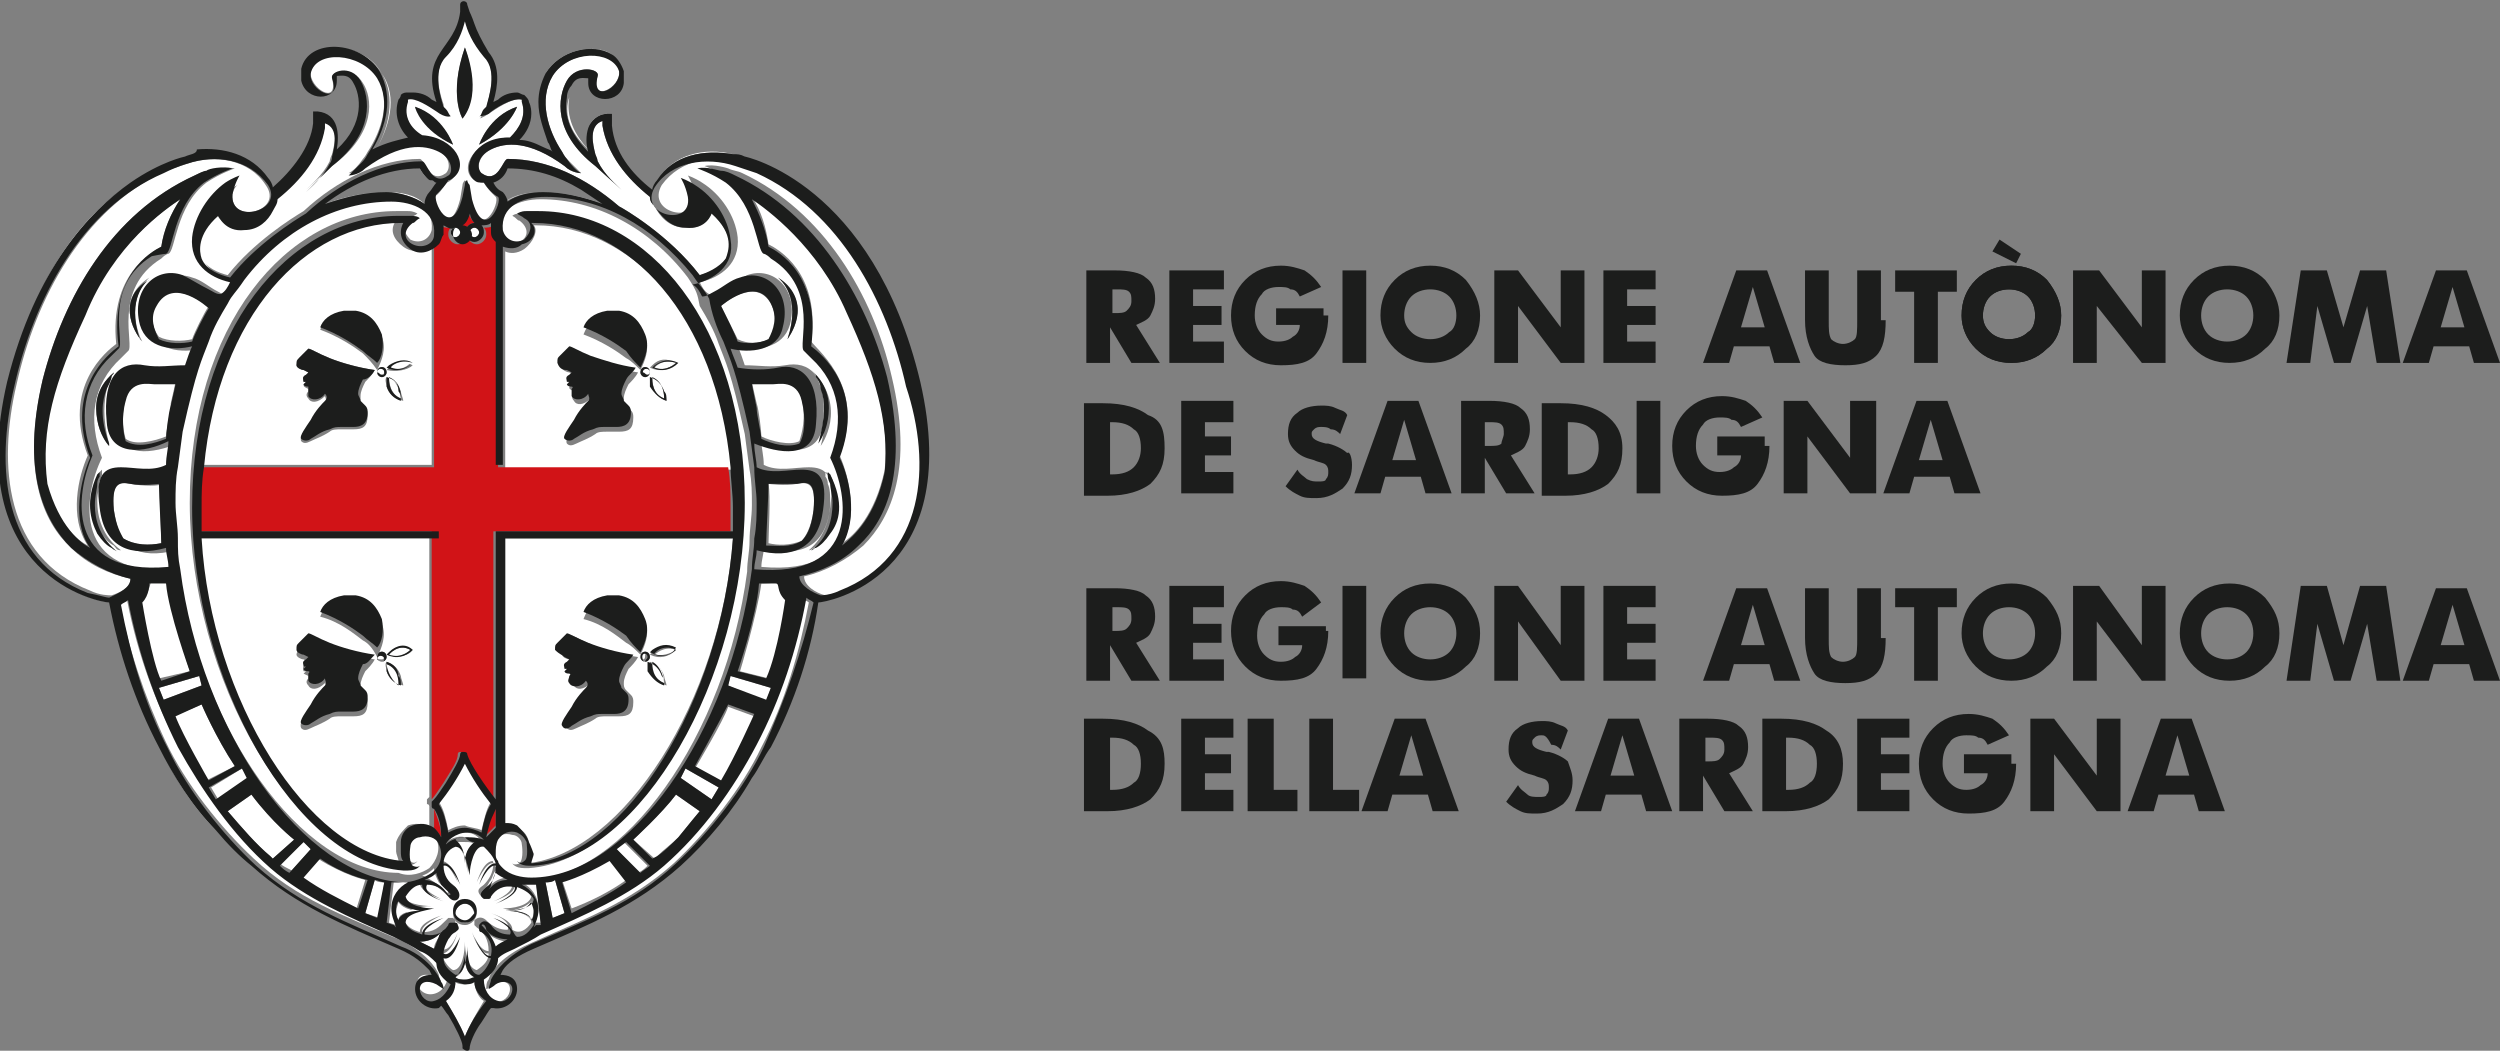 <?xml version="1.0" encoding="utf-8"?>
<!-- Generator: Adobe Illustrator 25.0.0, SVG Export Plug-In . SVG Version: 6.00 Build 0)  -->
<svg version="1.1" id="Livello_1" xmlns="http://www.w3.org/2000/svg" xmlns:xlink="http://www.w3.org/1999/xlink" x="0px" y="0px"
	 viewBox="0 0 105.4 44.3" style="enable-background:new 0 0 105.4 44.3;" xml:space="preserve">
<rect x="0" y="0" width="105.4" height="44.3" fill="#808080" stroke="none"/>
<style type="text/css">
	.st0{fill:#FFFFFF;}
	.st1{fill:#D11317;}
	.st2{fill:#1C1D1C;}
</style>
<g>
	<path class="st0" d="M13.1,35.8l-0.3-0.3l-1,0.9c0.1,0.1,0.3,0.2,0.5,0.3L13.1,35.8z"/>
	<path class="st0" d="M15.4,37.1c0,0-0.9-0.2-2-0.9l-0.7,0.9c0.7,0.5,1.5,0.9,2.3,1.3L15.4,37.1z"/>
	<path class="st0" d="M16.2,37.2c-0.1,0-0.3,0-0.4-0.1l-0.4,1.4l0.6,0.2L16.2,37.2z"/>
	<path class="st0" d="M5.3,16.8c-0.2,0.7-0.1,1.4,0,1.7c0.4,0.3,1.2,0.1,1.7-0.1c0-0.2,0.2-1.1,0.2-1.4c0.1-0.4,0.2-0.9,0.2-0.9
		s-0.7,0-0.9,0C6.2,16.1,5.5,15.9,5.3,16.8"/>
	<path class="st0" d="M8.3,22.7c0.5,6.8,4.6,13.3,8.5,13.6c0-0.1-0.1-0.3-0.1-0.4c0-0.2,0-0.4,0-0.4c0.1-0.3,0.3-0.5,0.5-0.7
		c0.3-0.1,0.6-0.1,0.9,0.1v-0.9c0,0,0-0.1-0.1-0.1c0,0,0-0.1,0-0.2c0,0,0,0,0.1-0.1v-11H8.3z M15.2,29.1c0,0,0.1,0.1,0.1,0.1
		l0.1,0.1c0.1,0.1,0.1,0.2,0.1,0.3c0,0.5-0.2,0.6-0.6,0.6c-0.2,0-0.3,0-0.5,0c-0.2,0-0.4,0-0.5,0.1c-0.3,0.2-0.6,0.3-0.8,0.4
		c-0.2,0.1-0.3,0.1-0.4,0c-0.1-0.2,0.1-0.5,0.4-0.8c0.3-0.3,0.5-0.7,0.6-0.8c0.1-0.1,0-0.3,0-0.3c-0.3,0.3-0.6,0.3-0.7,0.1
		c-0.1-0.1-0.1-0.2,0-0.3c0-0.1,0-0.1,0-0.1c-0.2-0.1-0.2-0.1-0.2-0.1l0.1-0.1c-0.1,0-0.1,0-0.1,0c0,0-0.1-0.2,0.1-0.3
		c0.1,0,0.1-0.1,0.1-0.1l-0.2-0.1c-0.1,0-0.3-0.1-0.3-0.2c0-0.1,0.1-0.2,0.1-0.3c0,0,0.2-0.2,0.4-0.4c0.1,0,0.4,0.2,0.9,0.4
		c0.5,0.2,1.2,0.4,1.9,0.5c-0.1,0.2-0.3,0.4-0.4,0.5c-0.1,0.2-0.2,0.4-0.2,0.6C15.2,28.9,15.2,29,15.2,29.1 M15.3,27
		c-0.4-0.3-1-0.8-1.8-1c0.1-0.3,0.4-0.6,1-0.7c0.2,0,0.3,0,0.5,0c0.6,0,0.9,0.5,1.1,1c0.2,0.5,0,1-0.2,1.4
		C15.7,27.3,15.5,27.1,15.3,27 M16.1,27.9c-0.1,0-0.2-0.1-0.2-0.2c0-0.3,0.4-0.3,0.4,0C16.3,27.8,16.2,27.9,16.1,27.9 M16.3,28.3
		c0-0.1-0.1-0.3,0-0.4c0.3,0.1,0.5,0.3,0.6,0.6c0,0.1,0.1,0.3,0.1,0.4C16.6,28.8,16.4,28.6,16.3,28.3 M16.3,27.6l0.1-0.1
		c0.3-0.3,0.6-0.3,1-0.1C17.2,27.7,16.7,27.7,16.3,27.6"/>
	<path class="st0" d="M11.4,36.1l0.1,0.1l0.9-0.8c0,0-0.9-0.7-1.8-1.9l-1,0.7l0,0C10.2,34.9,10.8,35.6,11.4,36.1"/>
	<path class="st0" d="M5.9,25.3c0,0,0.5,2.6,0.8,3.3L8,28.3c0,0-0.8-2.6-0.9-3.7l-0.7-0.1C6.3,24.6,6.3,25.1,5.9,25.3"/>
	<path class="st0" d="M6.6,12.8c-0.3,0.5-0.2,1,0.1,1.4c0.4,0.2,1,0.2,1.4,0.1c0.1-0.3,0.5-1.1,0.7-1.4C8.8,13,7.3,11.6,6.6,12.8"/>
</g>
<polygon class="st0" points="8.5,28.9 8.4,28.5 6.7,29 6.9,29.5 "/>
<polygon class="st0" points="10.5,32.8 10.2,32.4 8.9,33.2 9.2,33.7 "/>
<g>
	<path class="st0" d="M9.9,32.3c-0.8-1.2-1.4-2.6-1.4-2.6l-1.2,0.5c0.3,0.8,1.4,2.7,1.4,2.7L9.9,32.3z"/>
	<path class="st0" d="M18,7.5c-0.1-0.1-0.2-0.3-0.3-0.4C17.8,7.3,17.9,7.4,18,7.5"/>
	<path class="st0" d="M16.3,28c0,0.1,0,0.7,0.5,0.9C16.9,28.7,16.8,28.1,16.3,28"/>
	<path class="st0" d="M30.9,6.5c-1.2-0.2-2.5,0-3.2,1.1C28.4,6.5,29.7,6.2,30.9,6.5"/>
	<path class="st0" d="M17.3,3.9c0.1,0,0.1,0,0.2,0C17.4,3.9,17.3,3.9,17.3,3.9"/>
	<path class="st0" d="M15.9,27.7c0,0.1,0.1,0.1,0.2,0.1c0.1,0,0.1-0.1,0.1-0.2C16.2,27.5,15.9,27.5,15.9,27.7"/>
	<path class="st0" d="M16.4,27.6c0.6,0.2,0.9-0.2,0.9-0.2C16.8,27.1,16.4,27.6,16.4,27.6"/>
	<path class="st0" d="M24.9,3.5c0-0.1,0-0.1,0-0.2C24.9,3.4,24.9,3.4,24.9,3.5"/>
	<path class="st0" d="M17.9,8.6c-0.4-0.3-1.1-0.5-1.6-0.5c-0.9,0-1.7,0.2-2.6,0.5c0.8-0.3,1.7-0.5,2.6-0.5
		C16.9,8.1,17.5,8.2,17.9,8.6"/>
	<path class="st0" d="M5.5,24.4c-0.9-0.2-1.8-0.6-2.5-1.3C1.8,22,0.9,19.9,1.8,16C2.7,12.5,4.7,9,8.2,7.4c0.2-0.1,0.4-0.2,0.6-0.2
		c0.1,0,0.6-0.2,1.1-0.1c0,0-0.6,0.2-1.2,0.6c-1.3,1-1.3,2.9-1.6,3c0,0-0.1,0-0.3,0.2c-2.1,1.3-1.1,3.7-1.4,3.9c0,0-0.1,0.1-0.3,0.3
		c-1.2,1.1-1.4,2.6-0.8,4.2c-0.8,1.6-1.3,5.1,3.2,4.7c0-0.3-0.1-0.5-0.1-0.8c-1.5,0.4-2.6-0.1-2.8-1.7c-0.2-1.4,0.2-1.7,0.9-1.7
		c0.6,0,1.3,0.2,1.9-0.1c0-0.3,0.1-0.6,0.1-1c-1,0.4-2.5,0.7-2.6-0.8c-0.2-2,0.7-2.6,1.6-2.4c0.5,0.1,1.1,0.1,1.7,0
		c0.1-0.3,0.2-0.5,0.3-0.8c-0.8,0.2-2,0.1-2.2-0.9c-0.4-1.5,0.7-2.5,1.8-2.1c0.4,0.1,0.7,0.4,1.1,0.6c0.2,0.1,0.3,0.2,0.5,0.2
		c0.1-0.2,0.2-0.4,0.4-0.5c-0.9-0.2-1.8-0.8-1.6-1.9c0.1-0.9,0.7-1.8,1.5-2.3c0.3-0.2,0.6-0.3,0.6-0.3S9.9,7.6,9.8,8.2
		C9.7,9.5,12,8.9,11.2,7.8C10.5,6.7,9,6.5,7.9,6.9c0,0-0.3,0.1-0.9,0.3c-3.5,1.6-5.5,5.4-6.3,9c-0.8,3.4-0.5,7.3,3.1,8.7
		c0.4,0.2,0.8,0.2,0.9,0.2C5,25,5.5,24.8,5.5,24.4 M5.1,23.2c-0.2,0-0.2-0.1-0.3-0.2c-0.2-0.1-0.4-0.3-0.6-0.6
		c-0.4-0.5-0.6-1.3,0-2.5l0.1-0.1l0,0.2c0,0,0,0.1-0.1,0.3c0,0.2-0.1,0.5-0.1,0.8C4.1,21.8,4.3,22.6,5.1,23.2 M4.8,15.7
		c-0.1,0.1-0.1,0.1-0.1,0.2c-0.1,0.1-0.2,0.3-0.2,0.5c-0.1,0.5-0.2,1.2,0.1,2.3l0,0.1c-0.1-0.1-0.4-0.5-0.5-1.1
		C4,17.1,4,16.4,4.8,15.7L5,15.5L4.8,15.7z M6.3,11.7c-0.1,0.1-1,0.9-0.4,2.5L6,14.4c-0.1-0.1-0.4-0.5-0.5-1
		C5.4,12.9,5.5,12.2,6.3,11.7l0.3-0.2L6.3,11.7z"/>
	<path class="st0" d="M25.6,4.8c0.1,0,0.2,0,0.2,0C25.8,4.8,25.7,4.8,25.6,4.8c-0.4,0-0.7,0.3-0.8,0.6C24.9,5.1,25.2,4.9,25.6,4.8"
		/>
	<path class="st0" d="M24.9,6.4L24.9,6.4c-0.9-0.9-1-1.7-0.9-2.3C23.8,4.7,23.9,5.5,24.9,6.4"/>
	<path class="st0" d="M25.8,2.3c-0.8-0.5-2.2-0.2-2.8,0.8c-0.2,0.4-0.3,0.8-0.3,1.2c0-0.4,0.1-0.8,0.3-1.2
		C23.7,2.1,25.1,1.8,25.8,2.3"/>
	<path class="st0" d="M18.1,36.6c0.3-0.3,0.5-0.8,0.3-1.2c-0.2-0.3-0.5-0.4-0.8-0.3c-0.2,0.1-0.3,0.2-0.4,0.4c0,0.1-0.1,0.7,0.1,0.8
		c0.1,0.1,0.2,0.1,0.3,0c0,0-0.1,0.2-0.5,0.2l-0.2,0c-4.5-0.3-8.9-7.9-8.9-15.3c0-7.5,4.1-12.3,8.7-12.3l0.5,0c0.1,0,0.2,0,0.4,0.1
		c-0.1,0.1-0.2,0.1-0.3,0.2c-0.4,0.2-0.3,0.6,0,0.9c0.4,0.2,0.8,0,0.9-0.4c0.1-1-0.8-1.4-1.8-1.4c-2.3,0-4.5,1.2-6.2,3.3
		c-0.4,0.6-0.5,0.6-0.7,1c-0.3,0.5-0.6,1-0.8,1.6c-0.3,0.8-0.5,1.1-1.1,3.8l-0.2,1.5c0,0.6-0.1,1-0.1,1.5c0,0.5,0,1,0.1,1.5
		c0,0.5,0.1,0.8,0.1,1.3c0.9,6.9,5.2,13,9.3,13C17.3,37,17.8,36.8,18.1,36.6"/>
	<path class="st0" d="M32.4,14.3c0.3-0.4,0.4-0.9,0.1-1.5c-0.7-1.2-2.1,0.1-2.1,0.1c0.2,0.4,0.6,1.2,0.7,1.4
		C31.5,14.5,32,14.5,32.4,14.3"/>
	<path class="st0" d="M29,11.7c-1.6-2.1-3.9-3.3-6.2-3.3c-0.9,0-1.9,0.4-1.8,1.4c0,0.4,0.5,0.6,0.9,0.4c0.4-0.2,0.4-0.6,0-0.9
		c-0.1,0-0.1-0.1-0.3-0.2c0.1-0.1,0.3-0.1,0.4-0.1l0.5,0c4.6,0,8.7,4.8,8.7,12.3c0,7.4-4.4,15-8.9,15.3l-0.2,0
		c-0.4,0-0.5-0.2-0.5-0.2c0.1,0.1,0.3,0,0.3,0c0.2-0.2,0.1-0.8,0.1-0.8c0-0.2-0.2-0.4-0.4-0.4c-0.3-0.1-0.7,0-0.8,0.3
		c-0.1,0.2-0.1,0.4-0.1,0.6c0,0.1,0.1,0.2,0.1,0.3c0.1,0.1,0.1,0.2,0.2,0.3c0.3,0.2,0.8,0.4,1.2,0.4c4.1,0,8.4-6.1,9.3-13
		c0-0.5,0.1-0.8,0.1-1.3c0-0.5,0.1-1,0.1-1.5c0-0.5,0-1-0.1-1.5l-0.2-1.5c-0.6-2.7-0.8-3-1.1-3.8c-0.2-0.6-0.5-1.1-0.8-1.6
		C29.4,12.4,29.4,12.3,29,11.7"/>
	<path class="st0" d="M26.4,37.1l-0.7-0.9c-1.2,0.8-2,0.9-2,0.9l0.4,1.2C24.9,38,25.7,37.6,26.4,37.1"/>
	<path class="st0" d="M32.1,24.6c-0.2,1.4-0.9,3.7-0.9,3.7l1.2,0.3c0.5-1.1,0.8-3.3,0.8-3.3c-0.4-0.4-0.3-0.8-0.3-0.8
		C32.7,24.6,32.1,24.6,32.1,24.6"/>
	<path class="st0" d="M23,37.2l0.3,1.5l0.5-0.2l-0.4-1.4C23.2,37.2,23.1,37.2,23,37.2"/>
	<path class="st0" d="M20.7,6.3c-0.6,0.3-0.6,0.9-0.4,1c0.7,0.5,0.9-0.6,1.1-0.6c1.7,0,3.3,0.8,4.7,2c0.2,0.1,2.1,1.2,3.4,2.9
		c0.4-0.1,0.9-0.3,1.1-0.7c0.2-0.3,0.4-1-0.6-1.9c0,0-0.3,0.7-1.1,0.6c-0.7,0-1.1-0.5-1.3-0.9c-0.1-0.1-0.2-0.2-0.2-0.4
		c-1-0.8-1.8-1.8-2-3l0-0.2c-0.6,0.2-0.4,1-0.3,1.4c0,0.2,0.1,0.3,0.1,0.3c0.3,0.6,0.8,1,1,1.2l-1.1-1c-1.8-1.4-1.6-2.9-1.2-3.6
		c0.4-0.7,1.4-0.5,1.3-0.2c-0.4,1.2,1,0.5,0.9-0.2c-0.2-1-2.1-0.9-2.8,0.2c-0.6,1-0.2,2.3,0.4,3.2c0.1,0.2,0.2,0.3,0.2,0.3
		c0.2,0.2,0.4,0.4,0.6,0.6c0,0-0.4,0-0.7-0.3C22.3,5.9,21.3,6,20.7,6.3"/>
	<path class="st0" d="M13.4,4.8L13.4,4.8c0,0.1,0,0.4,0,0.5C13.4,5.2,13.4,5,13.4,4.8"/>
	<path class="st0" d="M16.1,3.1c0.6,1,0.3,2.3-0.3,3.3C16.4,5.4,16.8,4.1,16.1,3.1c-0.8-1.3-3-1.4-3.3-0.1
		C13.1,1.7,15.3,1.7,16.1,3.1"/>
	<path class="st0" d="M18.8,42.8c0.3,0.5,0.6,1.1,0.6,1.3c0,0,0,0.1,0,0.1c0,0,0,0,0-0.1C19.4,43.9,19.1,43.3,18.8,42.8"/>
	<path class="st0" d="M0.4,16.1c1.1-4.8,3.4-7.3,5.2-8.4C3.8,8.9,1.5,11.3,0.4,16.1c-1.9,8.2,3.9,9.3,4.3,9.3
		C4.3,25.4-1.5,24.4,0.4,16.1"/>
	<path class="st0" d="M11.5,7.6c-0.7-1-1.9-1.3-3-1.2C9.6,6.3,10.8,6.6,11.5,7.6"/>
</g>
<polygon class="st0" points="30.3,33.2 28.9,32.4 28.7,32.8 30,33.7 "/>
<g>
	<path class="st0" d="M27.3,36.5l-1-1L26,35.8l0.9,1C27.1,36.7,27.2,36.6,27.3,36.5"/>
	<path class="st0" d="M22.4,38.9c0-0.4-0.8-0.5-1.2-0.6l-0.2,0l0.2,0c0.4,0,1.1-0.1,1.2-0.5c-0.2-0.3-0.4-0.5-0.7-0.5
		c0,0.1,0,0.4-0.9,0.7c0,0,0.8-0.3,0.8-0.7c-0.5,0-0.8,0.2-1,0.4c0,0-0.1,0.1-0.1,0.1c-0.1,0-0.1,0-0.2,0c-0.3-0.3,0-0.4,0.1-0.5
		c0.2-0.2,0.4-0.5,0.4-0.9c-0.3-0.1-0.7,0.8-0.7,0.8c0.3-0.9,0.6-0.9,0.7-0.9c0-0.3-0.2-0.6-0.5-0.7c-0.5-0.1-0.6,0.8-0.6,1.2l0,0.1
		l0-0.1c0-0.4-0.2-1.2-0.6-1.2c-0.2,0.2-0.4,0.4-0.5,0.7c0.1,0,0.4,0,0.7,0.9c0,0-0.4-0.9-0.7-0.8c0,0.4,0.2,0.7,0.5,0.9
		c0.4,0.3,0,0.7-0.3,0.4c-0.3-0.3-0.6-0.5-0.9-0.5c-0.2,0.3,0.7,0.7,0.7,0.7c-0.9-0.3-0.9-0.6-0.9-0.7c-0.3,0.1-0.6,0.2-0.7,0.5
		c0,0.4,0.8,0.5,1.2,0.5l0.1,0l-0.1,0c-0.4,0-1.2,0.1-1.2,0.6c0.2,0.3,0.4,0.4,0.7,0.5c0-0.1,0-0.4,0.9-0.7c0,0-0.9,0.4-0.8,0.7
		c0.5,0,0.7-0.2,1-0.5c0,0,0.1-0.1,0.1-0.1c0.1,0,0.1,0,0.2,0c0.1,0.1,0.1,0.1,0.1,0.1c0,0.2-0.1,0.3-0.1,0.3
		c-0.2,0.1-0.2,0.2-0.3,0.3c-0.1,0.2-0.2,0.4-0.2,0.6c0.4,0.2,0.7-0.7,0.7-0.7c-0.3,1-0.7,0.9-0.7,0.9c0.1,0.3,0.3,0.6,0.5,0.7
		c0.4,0,0.5-0.8,0.5-1.2l0-0.1l0,0.1c0,0.4,0.1,1.1,0.5,1.2c0.3-0.2,0.5-0.4,0.5-0.7c-0.1,0-0.4,0-0.7-0.9c0,0,0.3,0.8,0.7,0.8
		c0-0.5-0.2-0.8-0.5-1c0,0-0.1-0.1-0.1-0.1c0-0.1,0-0.1,0-0.2c0.2-0.2,0.4-0.1,0.5,0c0.3,0.3,0.6,0.4,0.9,0.4
		c0.2-0.4-0.7-0.7-0.7-0.7c0.9,0.3,0.9,0.6,0.9,0.7C21.9,39.4,22.2,39.2,22.4,38.9 M19.6,39c-0.3,0-0.5-0.2-0.5-0.5
		c0-0.3,0.2-0.5,0.5-0.5c0.3,0,0.5,0.2,0.5,0.5C20.1,38.7,19.9,39,19.6,39"/>
	<path class="st0" d="M19.6,40.3c0,0.6-0.2,0.8-0.4,0.9c0.1,0.1,0.2,0.1,0.4,0.1c0.1,0,0.3,0,0.4-0.1C19.8,41.1,19.6,40.9,19.6,40.3
		"/>
	<path class="st0" d="M19.6,38.1c-0.2,0-0.4,0.2-0.4,0.4c0,0.2,0.2,0.4,0.4,0.4c0.2,0,0.4-0.2,0.4-0.4
		C19.9,38.2,19.8,38.1,19.6,38.1"/>
	<path class="st0" d="M20.3,39.1c0.3,0.3,0.5,0.6,0.6,0.9c0.2-0.1,0.4-0.2,0.5-0.3c-0.3,0-0.7-0.2-0.9-0.4
		C20.5,39.2,20.3,39,20.3,39.1"/>
	<path class="st0" d="M22,3.9c-0.3,0-0.6,0.1-0.8,0.3l-0.2,0.1l0.2-0.1C21.4,4,21.7,3.9,22,3.9"/>
	<path class="st0" d="M18.9,39.1c-0.2,0.1-0.3,0.2-0.4,0.3c-0.2,0.2-0.5,0.3-0.8,0.3c0.2,0.1,0.4,0.2,0.6,0.3c0-0.2,0.1-0.3,0.2-0.5
		c0.1-0.1,0.1-0.2,0.2-0.3L18.9,39.1z"/>
	<path class="st0" d="M27.7,36.1c0.3-0.3,0.6-0.5,0.9-0.8c0.4-0.5,0.9-1.1,0.9-1.1l-1-0.7c-0.6,0.8-1.8,1.9-1.8,1.9l0.9,0.8
		L27.7,36.1z"/>
	<path class="st0" d="M32.1,18.4c0.4,0.2,1.2,0.4,1.6,0.2c0.1-0.3,0.3-1,0.1-1.8c-0.2-0.9-1-0.7-1.2-0.7c-0.2,0-0.9,0-0.9,0
		s0.1,0.5,0.2,0.9C32,17.3,32.1,18.2,32.1,18.4"/>
</g>
<polygon class="st0" points="32.5,29 30.8,28.5 30.7,28.9 32.3,29.6 "/>
<g>
	<path class="st0" d="M31.8,30.2l-1.1-0.4c-0.2,0.6-1.4,2.6-1.4,2.6l1.1,0.6C31,32,31.8,30.2,31.8,30.2"/>
	<path class="st0" d="M19.4,9.8c0-0.1-0.1-0.2-0.2-0.2c-0.1,0-0.2,0.1-0.2,0.2c0,0.1,0.1,0.2,0.2,0.2C19.3,10,19.4,9.9,19.4,9.8"/>
	<path class="st0" d="M28.5,27.4c-0.5-0.2-0.9,0.2-0.9,0.2C28.1,27.7,28.5,27.4,28.5,27.4"/>
	<path class="st0" d="M19.2,35.5c0.1,0.1,0.4,0.3,0.4,1c0-0.7,0.3-0.9,0.4-0.9c-0.1-0.1-0.2-0.1-0.4-0.1
		C19.5,35.5,19.3,35.5,19.2,35.5"/>
	<path class="st0" d="M20.3,35c0.1-0.4,0.2-0.9,0.4-1.2c-0.4-0.5-0.8-1.1-1.1-1.7c-0.3,0.6-0.7,1.2-1.1,1.7c0.2,0.3,0.3,0.7,0.4,1.2
		c0.2-0.1,0.4-0.2,0.7-0.2C19.8,34.9,20.1,34.9,20.3,35"/>
	<path class="st0" d="M35.4,19.2c0.4,0.9,0.8,2.6,0.1,3.7c0.5-0.3,1.4-1.2,1.8-3.1c0.2-2.1-0.4-4.1-1.6-6.7c-1.3-2.8-3.4-4.4-4-4.8
		c0.4,0.6,0.6,1.3,0.7,2c0.4,0.2,2.2,1.2,1.8,4.1C34.6,14.9,36.5,16.4,35.4,19.2"/>
	<polygon class="st0" points="20.9,34 20.9,34 20.9,34.9 20.9,34.9 	"/>
	<path class="st0" d="M19.6,35.1c-0.5,0-0.9,0.3-0.9,0.5c0.2-0.2,0.6-0.4,0.9-0.3c0.2,0,0.5,0.1,0.7,0.2
		C20.2,35.3,20,35.1,19.6,35.1"/>
	<path class="st0" d="M28,28.8c0-0.1,0-0.7-0.5-0.9C27.4,28.1,27.5,28.6,28,28.8"/>
	<path class="st0" d="M30.9,22.7h-9.6v12.1c0.2,0,0.3,0,0.5,0.1c0.3,0.1,0.5,0.4,0.5,0.7c0,0,0,0.2,0,0.4c0,0.1,0,0.3-0.1,0.4
		C26.3,36,30.4,29.5,30.9,22.7 M27.5,27.5c0.3-0.3,0.6-0.3,1-0.1c-0.3,0.3-0.7,0.4-1.1,0.2L27.5,27.5z M27.4,27.9
		c0.3,0.1,0.5,0.3,0.6,0.6c0,0.1,0.1,0.3,0.1,0.4c-0.3-0.1-0.5-0.3-0.6-0.6C27.4,28.2,27.4,28,27.4,27.9 M27.4,27.7
		c0,0.1-0.1,0.2-0.2,0.2c-0.1,0-0.2-0.1-0.2-0.2C27,27.4,27.4,27.4,27.4,27.7 M25.6,25.2c0.2,0,0.3,0,0.5,0c0.6,0,0.9,0.5,1.1,1
		c0.2,0.5,0,1-0.2,1.4c-0.2-0.2-0.4-0.4-0.6-0.5c-0.4-0.3-1-0.8-1.8-1C24.8,25.6,25,25.3,25.6,25.2 M23.7,27.2c0,0,0.2-0.2,0.4-0.4
		c0.1,0,0.4,0.2,0.9,0.4c0.5,0.2,1.2,0.4,1.9,0.5c-0.1,0.2-0.3,0.4-0.4,0.5c-0.1,0.2-0.2,0.4-0.2,0.6c0,0.1,0,0.2,0.1,0.3
		c0,0,0.1,0.1,0.1,0.1l0.1,0.1c0.1,0.1,0.1,0.2,0.1,0.3c0,0.5-0.2,0.6-0.6,0.6c-0.2,0-0.3,0-0.5,0c-0.2,0-0.4,0-0.5,0.1
		c-0.3,0.2-0.6,0.3-0.8,0.4c-0.2,0.1-0.3,0.1-0.4,0c-0.1-0.1,0.2-0.5,0.4-0.8c0.3-0.3,0.5-0.7,0.6-0.8c0.1-0.1,0-0.3,0-0.3
		c-0.3,0.3-0.6,0.3-0.7,0.1c-0.1-0.1-0.1-0.2,0-0.3c0-0.1,0-0.1,0-0.1c-0.2-0.1-0.2-0.1-0.2-0.1l0.1-0.1c-0.1,0-0.1,0-0.1,0
		c0,0-0.1-0.2,0.1-0.3c0.1,0,0.1-0.1,0.1-0.1l-0.2-0.1c-0.1,0-0.3-0.1-0.3-0.2C23.6,27.3,23.6,27.2,23.7,27.2"/>
	<path class="st0" d="M27,27.7c0,0.1,0.1,0.1,0.1,0.1c0.1,0,0.1-0.1,0.1-0.2C27.3,27.5,27,27.5,27,27.7"/>
	<path class="st0" d="M38.5,16.2c-0.8-3.6-2.8-7.5-6.3-9c-0.5-0.2-0.8-0.3-0.9-0.3c-1.2-0.4-2.6-0.2-3.4,0.9
		c-0.7,1.2,1.6,1.7,1.4,0.4c-0.1-0.5-0.3-0.8-0.3-0.8s0.3,0.1,0.6,0.3c0.8,0.5,1.4,1.4,1.5,2.3c0.1,1.1-0.7,1.7-1.6,1.9
		c0.1,0.2,0.2,0.4,0.4,0.5c0.2,0,0.3-0.1,0.5-0.2c0.4-0.2,0.7-0.4,1.1-0.6c1.1-0.4,2.2,0.6,1.8,2.1c-0.3,1-1.4,1.1-2.2,0.9
		c0.1,0.2,0.2,0.5,0.3,0.8c0.6,0,1.1,0.1,1.7,0c1-0.2,1.8,0.4,1.6,2.4c-0.1,1.5-1.6,1.3-2.6,0.8c0,0.3,0.1,0.6,0.1,1
		c0.6,0.3,1.3,0.1,1.9,0.1c0.7,0,1.1,0.3,0.9,1.7c-0.2,1.7-1.3,2.1-2.8,1.7c0,0.3-0.1,0.5-0.1,0.8c4.4,0.4,3.9-3.1,3.2-4.7
		c0.6-1.5,0.4-3.1-0.8-4.2c-0.2-0.2-0.3-0.3-0.3-0.3c-0.3-0.2,0.7-2.6-1.4-3.9c-0.2-0.1-0.3-0.2-0.3-0.2c-0.3-0.1-0.3-2-1.6-3
		c-0.6-0.4-1.2-0.6-1.2-0.6c0.4-0.1,1,0.1,1,0.1c0.2,0.1,0.4,0.1,0.6,0.2c3.4,1.6,5.5,5.1,6.3,8.6c0.9,3.8,0,5.9-1.2,7.1
		c-0.7,0.6-1.6,1.1-2.5,1.3c0,0.4,0.5,0.7,0.9,0.8c0.1,0,0.4-0.1,0.8-0.2C39,23.5,39.3,19.6,38.5,16.2 M34.9,22.5
		c-0.2,0.3-0.4,0.5-0.6,0.6c-0.1,0.1-0.2,0.1-0.2,0.1c0.7-0.6,0.9-1.4,0.9-2c0-0.3,0-0.6-0.1-0.8c0-0.2-0.1-0.3-0.1-0.3l0-0.2L35,20
		C35.5,21.1,35.3,21.9,34.9,22.5 M34.3,15.7c0.7,0.7,0.8,1.5,0.7,2.1c-0.1,0.6-0.4,1-0.4,1c0.3-1.1,0.2-1.8,0.1-2.3
		c-0.1-0.2-0.2-0.4-0.2-0.5C34.4,15.8,34.4,15.8,34.3,15.7l-0.2-0.2L34.3,15.7z M32.8,11.7c0.8,0.6,0.9,1.2,0.8,1.7
		c-0.1,0.5-0.4,0.9-0.4,0.9C33.8,12.5,32.9,11.8,32.8,11.7l-0.3-0.2L32.8,11.7z"/>
	<path class="st0" d="M10.2,9.6C9.4,9.6,9.1,9,9.1,9c-0.9,0.8-0.8,1.4-0.7,1.8c0.3,0.5,0.8,0.7,1.2,0.8c1.1-1.4,2.7-2.4,3.2-2.7
		c1.4-1.3,3.2-2.2,4.9-2.2c0.2,0,0.4,1.1,1.1,0.6c0.2-0.2,0.2-0.7-0.4-1C17.9,6,16.9,5.9,15.4,7c-0.3,0.3-0.7,0.3-0.7,0.3
		c0.2-0.1,0.4-0.3,0.6-0.6c0,0,0.1-0.1,0.2-0.3c0.6-0.9,1-2.2,0.4-3.2c-0.7-1.1-2.5-1.1-2.8-0.2C13,3.7,14.3,4.5,14,3.3
		c-0.1-0.3,0.9-0.5,1.3,0.2C15.7,4.1,15.9,5.6,14,7l-1.1,1c0.2-0.2,0.7-0.6,1-1.2c0,0,0-0.1,0.1-0.3c0.1-0.4,0.3-1.2-0.3-1.4l0,0.2
		c-0.2,1.2-1,2.2-2,3c0,0.2-0.1,0.3-0.2,0.5C11.3,9.2,10.8,9.6,10.2,9.6"/>
	<path class="st0" d="M22.5,38.4c0-0.1,0-0.3-0.1-0.4c-0.1,0.1-0.3,0.3-0.9,0.4c0.6,0,0.9,0.3,0.9,0.4
		C22.5,38.6,22.5,38.5,22.5,38.4"/>
	<path class="st0" d="M21.3,8.5c0.4-0.3,1-0.4,1.5-0.4c0.9,0,1.7,0.2,2.6,0.5c-0.8-0.3-1.7-0.5-2.6-0.5C22.3,8.1,21.8,8.2,21.3,8.5"
		/>
	<path class="st0" d="M22.8,38.9l-0.2-1.7l-0.3,0c-0.1,0-0.2,0-0.3,0c0.4,0.2,0.7,0.6,0.7,1.1c0,0.3-0.1,0.5-0.2,0.7l0.1-0.1
		L22.8,38.9z"/>
	<path class="st0" d="M17.7,5.8c1.4,0,2,1.3,1.3,1.8c-0.1,0.1-0.2,0.1-0.2,0.1c-0.1,0.2-0.3,0.5-0.5,0.6c-0.2,0.2,0.6,2,1.1,0.1
		l0.1-0.6c0-0.1,0.1-0.2,0.1-0.2c0,0,0.1,0.1,0.1,0.2l0.1,0.6c0.5,1.9,1.3,0.1,1.1-0.1c-0.2-0.2-0.4-0.4-0.5-0.6
		c-0.2,0-0.3-0.1-0.4-0.1c-0.7-0.5,0-1.7,1.4-1.8l0.1,0c0.4-0.4,0.7-0.9,0.5-1.5l0-0.1c-0.4-0.1-1.1,0.4-1.4,0.6
		c-0.3,0.2-0.4,0.2-0.4,0.2c0.1,0,0.1-0.2,0.2-0.3l0.1-0.1C20.6,4.1,21,3,20.4,2.3c-0.5-0.5-0.7-1.1-0.8-1.5
		c-0.1,0.4-0.3,0.9-0.8,1.5c-0.6,0.7-0.2,1.8-0.1,2.1l0,0.1c0,0.1,0.1,0.3,0.2,0.3c0,0-0.2,0-0.6-0.3c-0.3-0.2-0.9-0.6-1.2-0.5
		l0,0.1C17,4.9,17.3,5.4,17.7,5.8 M21.8,4.5c0,0-0.3,0.9-1.6,1.6C20.2,6.1,20.6,4.9,21.8,4.5 M19.6,2c0,0,0.7,1.9-0.1,3
		C19.5,5,18.9,4.1,19.6,2 M19.1,6.1c-1.3-0.7-1.6-1.6-1.6-1.6C18.7,5,19.1,6.1,19.1,6.1"/>
	<path class="st0" d="M33.8,22.8c0.1-0.1,0.4-0.5,0.5-1.3c0.1-1.1-0.2-1.2-0.7-1.1c-0.5,0.1-1.2,0-1.2,0c0.1,0.5,0,2.1,0,2.5
		C32.8,23,33.3,23,33.8,22.8"/>
	<path class="st0" d="M17.7,38.4c-0.6,0-0.9-0.3-0.9-0.4c0,0.1-0.1,0.3-0.1,0.4c0,0.1,0,0.3,0.1,0.4C16.8,38.6,17,38.4,17.7,38.4"/>
	<path class="st0" d="M20.3,37.6c0.2-0.1,0.3-0.2,0.4-0.3c0.2-0.2,0.5-0.3,0.7-0.3c-0.2-0.1-0.3-0.2-0.5-0.3
		c-0.1,0.1-0.1,0.2-0.2,0.4c-0.1,0.1-0.1,0.2-0.2,0.3L20.3,37.6z"/>
	<path class="st0" d="M16.8,39.1c-0.2-0.2-0.2-0.5-0.2-0.8c0-0.5,0.3-0.9,0.7-1.1c-0.1,0-0.2,0-0.3,0c-0.1,0-0.2,0-0.4,0l-0.2,1.7
		l0.3,0.1L16.8,39.1z"/>
	<path class="st0" d="M18.7,37.5c0.1,0.1,0.2,0.2,0.2,0.1c0-0.1-0.1-0.1-0.1-0.1c-0.1-0.1-0.2-0.2-0.3-0.3c-0.1-0.2-0.2-0.4-0.2-0.6
		c-0.2,0.2-0.4,0.3-0.5,0.3C18.2,37.1,18.5,37.3,18.7,37.5"/>
	<path class="st0" d="M19.8,9.8c0,0.1,0.1,0.2,0.2,0.2s0.2-0.1,0.2-0.2c0-0.1-0.1-0.2-0.2-0.2S19.8,9.7,19.8,9.8"/>
	<path class="st0" d="M16.4,15.5c0.6,0.2,0.9-0.2,0.9-0.2C16.8,15.1,16.4,15.5,16.4,15.5"/>
	<path class="st0" d="M14.3,3.3c0,0.1,0,0.1,0,0.2C14.3,3.4,14.3,3.4,14.3,3.3"/>
	<path class="st0" d="M18.3,40.3c-0.2-0.2-0.5-0.3-0.7-0.5c-0.4-0.2-0.8-0.4-1.1-0.6c-1.8-0.8-3.7-1.6-5.2-2.9
		c-1.6-1.4-2.9-3.2-3.9-5.1c-1-1.9-1.7-4-2.1-6.2c-0.1,0.1-0.2,0.1-0.3,0.2c0.4,2.1,1.1,4.2,2,6.1c0.8,1.7,2.3,3.6,3.7,4.9
		c1.8,1.7,3.8,2.4,6.1,3.4c1.1,0.5,1.6,1.2,1.7,1.5c0,0.1,0.1,0.3,0.1,0.3l-0.3-0.2c-0.3-0.2-0.7-0.1-0.7,0.2c0,0.3,0.3,0.6,0.7,0.5
		c0.4-0.1,0.6-0.5,0.6-0.9C18.6,41.1,18.4,40.7,18.3,40.3"/>
	<path class="st0" d="M16.4,15.9c0,0.1,0,0.7,0.5,0.9C16.9,16.7,16.8,16.1,16.4,15.9"/>
	<path class="st0" d="M22.1,10.5c-0.3,0.2-0.6,0.2-0.8,0.1v9.2h9.6c-0.5-6.4-4.3-10.3-8.3-10.3l-0.1,0C22.7,9.7,22.5,10.2,22.1,10.5
		 M27.5,15.4c0.3-0.3,0.6-0.3,1-0.1c-0.3,0.3-0.7,0.4-1.1,0.2L27.5,15.4z M27.4,15.9c0.3,0.1,0.5,0.3,0.6,0.6c0,0.1,0.1,0.3,0.1,0.4
		c-0.3-0.1-0.5-0.3-0.6-0.6C27.4,16.2,27.4,16,27.4,15.9 M27.4,15.7c0,0.1-0.1,0.2-0.2,0.2c-0.1,0-0.2-0.1-0.2-0.2
		C27,15.4,27.4,15.4,27.4,15.7 M25.6,13.2c0.2,0,0.3-0.1,0.5,0c0.6,0,0.9,0.5,1.1,1c0.2,0.5,0,1-0.2,1.4c-0.2-0.2-0.4-0.4-0.6-0.5
		c-0.4-0.3-1-0.7-1.8-1C24.8,13.6,25.1,13.3,25.6,13.2 M23.7,15.2c0,0,0.2-0.2,0.4-0.4c0.1,0,0.4,0.2,0.9,0.4
		c0.5,0.2,1.2,0.4,1.9,0.5c-0.1,0.2-0.3,0.4-0.4,0.5c-0.1,0.2-0.2,0.4-0.2,0.6c0,0.1,0,0.2,0.1,0.3c0,0,0.1,0.1,0.1,0.1l0.1,0.1
		c0.1,0.1,0.1,0.2,0.1,0.3c0,0.5-0.2,0.6-0.6,0.6c-0.2,0-0.3,0-0.5,0c-0.2,0-0.4,0-0.5,0.1c-0.3,0.2-0.6,0.3-0.8,0.4
		c-0.2,0.1-0.3,0.1-0.4,0c-0.1-0.2,0.2-0.5,0.4-0.8c0.3-0.3,0.5-0.7,0.6-0.8c0.1-0.1,0-0.3,0-0.3c-0.3,0.3-0.6,0.3-0.7,0.1
		c-0.1-0.1-0.1-0.2,0-0.3c0-0.1,0-0.1,0-0.1c-0.2-0.1-0.2-0.1-0.2-0.2l0.1-0.1c-0.1,0-0.1,0-0.1,0c0,0-0.1-0.2,0.1-0.3
		c0.1,0,0.1-0.1,0.1-0.1l-0.2-0.1c-0.1,0-0.3-0.1-0.3-0.2C23.6,15.3,23.6,15.2,23.7,15.2"/>
	<path class="st0" d="M18.2,10.2c-0.3,0.4-0.8,0.5-1.2,0.2c-0.4-0.3-0.6-0.7-0.3-1.1l-0.1,0c-4,0-7.7,3.9-8.3,10.3h9.9V10.2z
		 M15.2,17c0,0,0.1,0.1,0.1,0.1l0.1,0.1c0.1,0.1,0.1,0.2,0.1,0.3c0,0.5-0.2,0.6-0.6,0.6c-0.2,0-0.3,0-0.5,0c-0.2,0-0.4,0-0.5,0.1
		c-0.3,0.2-0.6,0.3-0.8,0.4c-0.2,0.1-0.3,0.1-0.4,0c-0.1-0.2,0.2-0.5,0.4-0.8c0.3-0.3,0.5-0.7,0.6-0.8c0.1-0.1,0-0.3,0-0.3
		c-0.3,0.3-0.6,0.3-0.7,0.1c-0.1-0.1-0.1-0.2,0-0.3c0-0.1,0-0.1,0-0.1c-0.2-0.1-0.2-0.1-0.2-0.2l0.1-0.1c-0.1,0-0.1,0-0.1,0
		c0,0-0.1-0.2,0.1-0.3c0.1,0,0.1-0.1,0.1-0.1l-0.2-0.1c-0.1,0-0.3-0.1-0.3-0.2c0-0.1,0.1-0.2,0.1-0.3c0,0,0.2-0.2,0.4-0.4
		c0.1,0,0.4,0.2,0.9,0.4c0.5,0.2,1.2,0.4,1.9,0.5c-0.1,0.2-0.3,0.4-0.4,0.5c-0.1,0.2-0.2,0.4-0.2,0.6C15.2,16.8,15.2,17,15.2,17
		 M15.3,14.9c-0.4-0.3-1-0.7-1.8-1c0.1-0.3,0.4-0.6,1-0.7c0.2,0,0.3-0.1,0.5,0c0.6,0,0.9,0.5,1.1,1c0.2,0.5,0,1-0.2,1.4
		C15.7,15.3,15.5,15.1,15.3,14.9 M16.1,15.9c-0.1,0-0.2-0.1-0.2-0.2c0-0.3,0.4-0.3,0.4,0C16.3,15.8,16.2,15.9,16.1,15.9 M16.3,16.3
		c0-0.1-0.1-0.3,0-0.4c0.3,0.1,0.5,0.3,0.6,0.6c0,0.1,0.1,0.3,0.1,0.4C16.6,16.8,16.4,16.6,16.3,16.3 M16.3,15.6l0.1-0.1
		c0.3-0.3,0.6-0.3,1-0.1C17.2,15.6,16.7,15.7,16.3,15.6"/>
	<path class="st0" d="M15.9,15.7c0,0.1,0.1,0.1,0.2,0.1c0.1,0,0.1-0.1,0.1-0.2C16.2,15.5,15.9,15.5,15.9,15.7"/>
	<path class="st0" d="M9.1,35c-0.9-1.1-1.8-2.3-2.3-3.4C7.3,32.7,8.1,34,9.1,35"/>
	<path class="st0" d="M5.5,20.4c-0.5-0.1-0.8-0.1-0.7,1.1c0.1,0.6,0.2,1,0.4,1.2C5.7,23,6.3,23,6.8,22.9c0-0.4-0.1-2,0-2.5
		C6.8,20.5,6,20.5,5.5,20.4"/>
	<path class="st0" d="M6.8,10.4c0.1-0.7,0.4-1.4,0.8-2C7,8.8,4.8,10.3,3.5,13.2c-1.3,2.8-1.8,4.8-1.6,7.1c0.5,1.8,1.4,2.5,1.8,2.7
		c-0.8-1.2-0.4-2.9,0-3.8c-1.1-2.9,0.8-4.4,1.2-4.7C4.6,11.6,6.4,10.6,6.8,10.4"/>
	<polygon class="st0" points="20.9,33.7 20.9,33.7 20.9,22.4 30.9,22.4 30.9,22.4 20.9,22.4 	"/>
</g>
<rect x="8.3" y="22.4" class="st0" width="10" height="0"/>
<g>
	<path class="st0" d="M20,41.4c-0.1,0-0.3,0.1-0.4,0.1c-0.1,0-0.3,0-0.4-0.1c0,0.3-0.2,0.6-0.4,0.8c0.3,0.5,0.6,1,0.8,1.5
		c0.2-0.5,0.5-1,0.8-1.5C20.2,42.1,20,41.7,20,41.4"/>
	<path class="st0" d="M27.1,15.7c0,0.1,0.1,0.1,0.2,0.1c0.1,0,0.1-0.1,0.1-0.2C27.3,15.5,27.1,15.5,27.1,15.7"/>
	<path class="st0" d="M28,16.8c0-0.1,0-0.7-0.5-0.9C27.5,16.1,27.5,16.6,28,16.8"/>
	<path class="st0" d="M28.5,15.3c-0.6-0.2-0.9,0.2-0.9,0.2C28.1,15.7,28.5,15.3,28.5,15.3"/>
	<path class="st0" d="M31.8,31.3c-1,1.8-2.3,3.7-3.9,5.1c-1.5,1.3-3.4,2.1-5.2,2.9c-0.4,0.2-0.8,0.4-1.1,0.6
		c-0.3,0.1-0.5,0.3-0.7,0.4c0,0.4-0.3,0.7-0.6,1c0,0.4,0.2,0.8,0.6,0.9c0.3,0.1,0.6-0.2,0.6-0.5c0-0.3-0.3-0.4-0.7-0.2
		c-0.1,0-0.2,0.2-0.3,0.2c0-0.1,0-0.3,0.1-0.4c0.1-0.4,0.6-1,1.7-1.5c2.2-1,4.2-1.7,6.1-3.4c1.4-1.3,2.9-3.2,3.7-4.9
		c1-1.9,1.6-4,2-6.1c-0.1-0.1-0.3-0.1-0.3-0.2C33.5,27.3,32.8,29.4,31.8,31.3"/>
	<path class="st1" d="M20,9.4c-0.1-0.1-0.3-0.4-0.4-0.8c-0.1,0.4-0.3,0.6-0.4,0.8c0.2,0,0.4,0.2,0.4,0.4C19.6,9.6,19.8,9.4,20,9.4"
		/>
	<path class="st1" d="M20.5,35.2c0.1-0.1,0.3-0.3,0.4-0.4V34C20.8,34.3,20.7,34.3,20.5,35.2"/>
	<path class="st1" d="M21.3,19.7h-0.3v-9.4c-0.1-0.1-0.2-0.3-0.2-0.4c0-0.1,0-0.2,0-0.4c-0.1,0.1-0.3,0.1-0.4,0.1
		c0.1,0.1,0.1,0.2,0.1,0.3c0,0.2-0.2,0.4-0.4,0.4c-0.2,0-0.4-0.2-0.4-0.4c0,0.2-0.2,0.4-0.4,0.4c-0.2,0-0.4-0.2-0.4-0.4
		c0-0.1,0-0.2,0.1-0.3c-0.2,0-0.3,0-0.5-0.1c0,0.1,0,0.3,0,0.4c0,0.2-0.1,0.3-0.2,0.4v9.4H8.3c0,0.5-0.1,1.1-0.1,1.7
		c0,0.3,0,0.7,0,1h10v0v0.3v11c0.1-0.1,0.3-0.4,0.5-0.7c0.3-0.5,0.6-0.9,0.6-1.2c0-0.1,0.1-0.1,0.1-0.1c0.1,0,0.2,0.1,0.2,0.1
		c0,0.4,0.8,1.4,1.2,1.9l0-11.3h10c0-0.3,0-0.7,0-1c0-0.6,0-1.1-0.1-1.7L21.3,19.7L21.3,19.7z"/>
	<path class="st1" d="M18.5,33.9c0.4-0.5,0.8-1.1,1.1-1.7C19.3,32.8,18.9,33.4,18.5,33.9"/>
	<path class="st1" d="M18.6,35.3c0-0.5-0.2-0.9-0.3-1.2v0.9C18.4,35,18.5,35.1,18.6,35.3"/>
	<path class="st2" d="M23.8,27.7l0.2,0.1c0,0-0.1,0.1-0.1,0.1c-0.2,0.1-0.1,0.2-0.1,0.3c0,0,0,0,0.1,0l-0.1,0.1c0,0,0,0.1,0.2,0.1
		c0,0,0.1,0,0,0.1c0,0.1-0.1,0.2,0,0.3c0.1,0.2,0.5,0.2,0.7-0.1c0.1,0.1,0.1,0.2,0,0.3c-0.1,0.1-0.4,0.4-0.6,0.8
		c-0.2,0.3-0.5,0.7-0.4,0.8c0.1,0.2,0.3,0.1,0.4,0c0.2-0.1,0.4-0.3,0.8-0.4c0.2-0.1,0.3-0.1,0.5-0.1c0.2,0,0.4,0,0.5,0
		c0.3,0,0.6-0.1,0.6-0.6c0-0.1,0-0.2-0.1-0.3l-0.1-0.1c0,0-0.1-0.1-0.1-0.1c0-0.1-0.1-0.2-0.1-0.3c0-0.2,0.1-0.4,0.2-0.6
		c0.1-0.2,0.3-0.3,0.4-0.5c-0.7-0.1-1.4-0.3-1.9-0.5c-0.5-0.2-0.8-0.4-0.9-0.4c-0.2,0.2-0.4,0.4-0.4,0.4c-0.1,0.1-0.1,0.1-0.1,0.3
		C23.6,27.6,23.7,27.6,23.8,27.7"/>
	<path class="st2" d="M28.5,27.3c-0.4-0.2-0.7-0.1-1,0.1l-0.1,0.1C27.8,27.7,28.3,27.7,28.5,27.3 M28.5,27.4c0,0-0.4,0.4-0.9,0.2
		C27.5,27.6,27.9,27.1,28.5,27.4"/>
	<path class="st2" d="M19.6,2c-0.7,2-0.1,3-0.1,3C20.4,3.9,19.6,2,19.6,2"/>
	<path class="st2" d="M21.8,4.5c-1.2,0.4-1.6,1.6-1.6,1.6C21.5,5.4,21.8,4.5,21.8,4.5"/>
	<path class="st2" d="M27,27.7c0,0.1,0.1,0.2,0.2,0.2c0.1,0,0.2-0.1,0.2-0.2C27.4,27.4,27,27.4,27,27.7 M27.3,27.7
		c0,0.1-0.1,0.1-0.1,0.2c-0.1,0-0.1-0.1-0.1-0.1C27,27.5,27.3,27.5,27.3,27.7"/>
	<path class="st2" d="M28,28.9c0-0.2,0-0.3-0.1-0.4c-0.1-0.3-0.3-0.5-0.6-0.6c0,0.1,0,0.3,0,0.4C27.5,28.6,27.7,28.8,28,28.9
		 M28,28.8c-0.5-0.2-0.5-0.7-0.5-0.9C27.9,28.1,28,28.7,28,28.8"/>
	<path class="st2" d="M27,15.5c0.2-0.4,0.4-0.9,0.2-1.4c-0.2-0.5-0.5-0.9-1.1-1c-0.2,0-0.3,0-0.5,0c-0.6,0.1-0.9,0.4-1,0.7
		c0.8,0.3,1.4,0.7,1.8,1C26.6,15.1,26.8,15.3,27,15.5"/>
	<path class="st2" d="M23.9,15.6l0.2,0.1c0,0-0.1,0.1-0.1,0.1c-0.2,0.1-0.1,0.2-0.1,0.3c0,0,0,0,0.1,0l-0.1,0.1c0,0,0,0.1,0.2,0.1
		c0,0,0.1,0,0,0.1c0,0.1,0,0.2,0,0.3c0.1,0.2,0.5,0.2,0.7-0.1c0,0.1,0.1,0.2,0,0.3c-0.1,0.1-0.4,0.4-0.6,0.8
		c-0.2,0.3-0.5,0.7-0.4,0.8c0.1,0.1,0.3,0.1,0.4,0c0.2-0.1,0.4-0.3,0.8-0.4c0.2-0.1,0.3-0.1,0.5-0.1c0.2,0,0.4,0,0.5,0
		c0.3,0,0.6-0.1,0.6-0.6c0-0.1,0-0.2-0.1-0.3l-0.1-0.1c0,0-0.1-0.1-0.1-0.1c0-0.1-0.1-0.2-0.1-0.3c0-0.2,0.1-0.4,0.2-0.6
		c0.1-0.2,0.3-0.3,0.4-0.5c-0.7-0.1-1.3-0.3-1.9-0.5c-0.5-0.2-0.8-0.4-0.9-0.4c-0.2,0.2-0.4,0.4-0.4,0.4c-0.1,0.1-0.1,0.1-0.1,0.3
		C23.6,15.6,23.8,15.6,23.9,15.6"/>
	<path class="st2" d="M19.1,6.1c0,0-0.4-1.2-1.6-1.6C17.5,4.6,17.8,5.5,19.1,6.1"/>
	<path class="st2" d="M34.9,19.9l0,0.2c0,0,0,0.1,0.1,0.3c0,0.2,0.1,0.5,0.1,0.8c0,0.7-0.2,1.5-0.9,2c0.1,0,0.1-0.1,0.2-0.1
		c0.2-0.1,0.4-0.3,0.6-0.6c0.4-0.5,0.6-1.3,0-2.5L34.9,19.9z"/>
	<path class="st2" d="M34.4,15.9c0.1,0.1,0.2,0.3,0.2,0.5c0.2,0.5,0.2,1.2-0.1,2.3c0,0,0.3-0.4,0.4-1c0.1-0.6,0.1-1.4-0.7-2.1
		l-0.2-0.2l0.2,0.2C34.4,15.8,34.4,15.8,34.4,15.9"/>
	<path class="st2" d="M38.8,16.1c-2-8.4-7.4-9.5-7.4-9.5c-0.2-0.1-0.3-0.1-0.5-0.1c-1.2-0.2-2.5,0-3.2,1.1c-0.1,0.1-0.2,0.3-0.2,0.4
		c-0.9-0.7-1.6-1.6-1.7-2.7c0-0.1,0-0.4,0-0.5c0,0-0.1,0-0.2,0c-0.4,0-0.7,0.3-0.8,0.6c-0.1,0.3-0.1,0.7,0,1v0
		c-0.9-0.9-1-1.7-0.9-2.3c0-0.2,0.1-0.4,0.2-0.5c0.2-0.4,0.5-0.3,0.7-0.3c0,0.1,0,0.1,0,0.2c0,0.9,1.4,0.9,1.5,0c0-0.1,0-0.3,0-0.5
		c-0.1-0.3-0.3-0.6-0.5-0.7c-0.8-0.5-2.2-0.2-2.8,0.8c-0.2,0.4-0.3,0.8-0.3,1.2c0,0.6,0.2,1.1,0.4,1.7c0.1,0.1,0.1,0.3,0.2,0.4
		c-0.1-0.1-0.2-0.1-0.4-0.2c-0.4-0.2-0.7-0.3-1-0.3c0.3-0.3,0.5-0.7,0.5-1.1c0-0.1,0-0.3-0.1-0.5c0-0.1-0.1-0.2-0.2-0.3
		c-0.1,0-0.2-0.1-0.3-0.1c-0.3,0-0.6,0.1-0.8,0.3l-0.2,0.1c0.2-0.7,0.3-1.5-0.2-2.1C20.3,1.7,20.1,1.3,20,1
		c-0.1-0.3-0.2-0.5-0.2-0.5l-0.1-0.3c0-0.2-0.3-0.2-0.3,0l0,0.3c-0.2,1.6-1.7,1.7-1,3.8l-0.2-0.1C18,4,17.7,3.9,17.4,3.9
		c-0.1,0-0.1,0-0.2,0c-0.1,0-0.2,0-0.3,0.1c0,0,0,0.1-0.1,0.2c-0.2,0.6,0,1.2,0.4,1.6c-0.4,0.1-0.9,0.2-1.5,0.5
		c0.6-1,0.9-2.2,0.3-3.3c-0.8-1.3-3-1.4-3.3-0.1c0,0.2,0,0.3,0,0.5c0.2,0.9,1.5,0.9,1.5,0c0-0.1,0-0.1,0-0.2c0.2,0,0.5-0.1,0.7,0.3
		c0.3,0.5,0.5,1.7-0.7,2.8c0.1-0.6,0.1-1.5-0.8-1.6c-0.1,0-0.2,0-0.2,0c0,0.1,0,0.4,0,0.5c-0.1,1-0.9,2-1.7,2.7
		c0-0.1-0.1-0.3-0.2-0.4c-0.7-1-1.9-1.3-3-1.2C8.3,6.5,8,6.5,7.8,6.6c0,0-1,0.2-2.3,1.1c-1.7,1.2-4,3.6-5.2,8.4
		c-1.9,8.2,3.9,9.3,4.3,9.3c0.4,2.1,1.1,4.2,2.1,6.1C7.3,32.7,8.1,34,9.1,35c0.5,0.6,1,1.1,1.5,1.5c1.9,1.7,3.9,2.5,6.2,3.5
		c0.7,0.3,1,0.6,1.3,0.9l0.1,0.2c-0.3,0-0.7,0.1-0.7,0.6c0,0.5,0.5,0.9,1,0.8l0.1-0.1c0.1,0.1,0.2,0.3,0.3,0.4
		c0.3,0.5,0.6,1.1,0.6,1.3c0,0,0,0.1,0,0.1c0,0,0.1,0.1,0.2,0.1c0.1,0,0.1-0.1,0.1-0.1c0-0.2,0.2-0.7,0.5-1.1
		c0.2-0.3,0.3-0.5,0.4-0.6l0.1,0c0.5,0.1,1-0.3,1-0.8c0-0.5-0.4-0.6-0.7-0.6l0.1-0.2c0.2-0.3,0.6-0.6,1.3-0.9c2.3-1,4.3-1.8,6.2-3.5
		c1.1-1,2.2-2.3,3-3.7c0.3-0.4,0.5-0.9,0.8-1.3c1-1.9,1.7-4,2-6.1C34.8,25.4,40.7,24.4,38.8,16.1 M23.8,7c0.3,0.3,0.7,0.3,0.7,0.3
		c-0.2-0.1-0.4-0.3-0.6-0.6c0,0-0.1-0.1-0.2-0.3c-0.6-0.9-1-2.2-0.4-3.2c0.7-1.1,2.5-1.1,2.8-0.2c0.1,0.7-1.2,1.4-0.9,0.2
		c0.1-0.3-0.9-0.5-1.3,0.2c-0.4,0.7-0.6,2.2,1.2,3.6l1.1,1c-0.2-0.2-0.7-0.6-1-1.2c0,0,0-0.1-0.1-0.3c-0.1-0.4-0.3-1.2,0.3-1.4
		l0,0.2c0.2,1.2,1,2.2,2,3c0,0.2,0.1,0.3,0.2,0.4c0.2,0.3,0.6,0.9,1.3,0.9C29.8,9.7,30,9,30,9c1,0.9,0.7,1.6,0.6,1.9
		c-0.3,0.4-0.8,0.6-1.1,0.7c-1.3-1.7-3.2-2.8-3.4-2.9c-1.4-1.2-3-2-4.7-2c-0.2,0-0.4,1.1-1.1,0.6c-0.2-0.2-0.2-0.7,0.4-1
		C21.3,6,22.3,5.9,23.8,7 M30.5,14.4c0.3,0.8,0.5,1.1,1.1,3.8l0.2,1.5c0,0.6,0.1,1,0.1,1.5c0,0.5,0,1-0.1,1.5c0,0.5-0.1,0.8-0.1,1.3
		c-0.9,6.9-5.2,13-9.3,13c-0.4,0-0.9-0.1-1.2-0.4c-0.1-0.1-0.2-0.2-0.2-0.3c-0.1-0.1-0.1-0.2-0.1-0.3c0-0.2,0-0.4,0.1-0.6
		c0.2-0.3,0.5-0.4,0.8-0.3c0.2,0.1,0.3,0.2,0.4,0.4c0,0.1,0.1,0.7-0.1,0.8c-0.1,0.1-0.2,0.1-0.3,0c0,0,0.1,0.2,0.5,0.2l0.2,0
		c4.5-0.3,8.9-7.9,8.9-15.3c0-7.5-4.1-12.3-8.7-12.3l-0.5,0c-0.1,0-0.2,0-0.4,0.1c0.1,0.1,0.2,0.1,0.3,0.2c0.4,0.2,0.3,0.6,0,0.9
		c-0.4,0.2-0.8,0-0.9-0.4c-0.1-1,0.8-1.4,1.8-1.4c2.3,0,4.5,1.2,6.2,3.3c0.4,0.6,0.5,0.6,0.7,1C30,13.2,30.2,13.8,30.5,14.4
		 M30.4,12.9c0,0,1.5-1.3,2.1-0.1c0.3,0.6,0.1,1.1-0.1,1.5c-0.4,0.2-1,0.2-1.3,0.1C31,14.1,30.6,13.3,30.4,12.9 M33.1,25.3
		c0,0-0.3,2.2-0.8,3.3l-1.2-0.3c0,0,0.8-2.3,0.9-3.7c0,0,0.6,0,0.7,0C32.9,24.6,32.7,24.9,33.1,25.3 M23.7,37.2c0,0,0.8-0.2,2-0.9
		l0.7,0.9c-0.7,0.5-1.5,0.9-2.3,1.3L23.7,37.2z M23.8,38.5l-0.5,0.2L23,37.2c0.1,0,0.3,0,0.4-0.1L23.8,38.5z M26,35.8l0.4-0.3l1,1
		c-0.1,0.1-0.3,0.2-0.4,0.3L26,35.8z M26.7,35.4c0,0,1.2-1.1,1.8-1.9l1,0.7c0,0-0.5,0.6-0.9,1.1c-0.3,0.3-0.6,0.6-0.9,0.8l-0.2,0.1
		L26.7,35.4z M28.7,32.8l0.2-0.4l1.4,0.8L30,33.7L28.7,32.8z M29.3,32.3c0,0,1.1-2,1.4-2.6l1.1,0.4c0,0-0.8,1.8-1.4,2.8L29.3,32.3z
		 M30.7,28.9l0.1-0.4l1.7,0.5l-0.2,0.5L30.7,28.9z M31.7,16.2c0,0,0.7,0,0.9,0c0.2,0,1-0.2,1.2,0.7c0.2,0.8,0.1,1.5-0.1,1.8
		c-0.5,0.2-1.2,0-1.6-0.2c0-0.2-0.2-1-0.2-1.3C31.8,16.7,31.7,16.2,31.7,16.2 M20.8,38.7c0,0,0.9,0.4,0.7,0.7
		c-0.3,0-0.6-0.1-0.8-0.4c-0.1-0.1-0.3-0.3-0.5,0c0,0,0,0.1,0,0.2c0,0.1,0.1,0.1,0.1,0.1c0.3,0.2,0.5,0.5,0.4,1
		c-0.3,0.1-0.7-0.8-0.7-0.8c0.3,0.8,0.6,0.9,0.7,0.9c-0.1,0.3-0.3,0.6-0.5,0.7c-0.4,0-0.5-0.8-0.5-1.2l0-0.1l0,0.1
		c0,0.4-0.1,1.2-0.5,1.2c-0.3-0.2-0.5-0.4-0.5-0.7c0,0,0.4,0.2,0.7-0.9c0,0-0.4,0.9-0.7,0.7c0-0.2,0.1-0.4,0.2-0.6
		c0.1-0.1,0.1-0.2,0.3-0.3c0.1-0.1,0.2-0.1,0.1-0.3c0,0,0-0.1-0.1-0.1c0,0-0.1,0-0.2,0c-0.1,0-0.1,0.1-0.1,0.1
		c-0.2,0.3-0.5,0.5-1,0.4c-0.1-0.3,0.8-0.7,0.8-0.7c-0.9,0.3-0.9,0.6-0.9,0.7c-0.3-0.1-0.6-0.2-0.7-0.5c0-0.4,0.8-0.5,1.2-0.6l0.1,0
		l-0.1,0c-0.4,0-1.1-0.1-1.2-0.5c0.2-0.3,0.4-0.5,0.7-0.5c0,0.1,0,0.4,0.9,0.7c0,0-0.9-0.3-0.7-0.7c0.3,0,0.6,0.1,0.9,0.5
		c0.3,0.4,0.7,0,0.3-0.4c-0.3-0.2-0.5-0.5-0.5-0.9c0.3-0.1,0.7,0.8,0.7,0.8c-0.3-0.9-0.6-0.9-0.7-0.9c0-0.3,0.2-0.6,0.5-0.7
		c0.4,0,0.5,0.8,0.6,1.2l0,0.1l0-0.1c0-0.4,0.2-1.3,0.6-1.2c0.2,0.2,0.4,0.4,0.5,0.7c-0.1,0-0.4,0-0.7,0.9c0,0,0.4-0.9,0.7-0.8
		c0,0.4-0.1,0.7-0.4,0.9c-0.1,0.1-0.4,0.3-0.1,0.5c0,0,0.1,0,0.2,0c0.1,0,0.1-0.1,0.1-0.1c0.2-0.3,0.5-0.5,1-0.4
		c0.1,0.3-0.8,0.7-0.8,0.7c0.8-0.3,0.9-0.6,0.9-0.7c0.3,0.1,0.6,0.3,0.7,0.5c0,0.4-0.8,0.5-1.2,0.5l-0.2,0l0.2,0
		c0.4,0,1.2,0.1,1.2,0.6c-0.2,0.3-0.4,0.5-0.7,0.5C21.6,39.4,21.7,39,20.8,38.7 M21.4,39.6c-0.2,0.1-0.4,0.2-0.5,0.3
		c-0.1-0.3-0.3-0.6-0.6-0.9c0.1-0.1,0.2,0.1,0.2,0.2C20.7,39.5,21.1,39.6,21.4,39.6 M20,41.2c-0.1,0-0.2,0.1-0.4,0.1
		c-0.1,0-0.3,0-0.4-0.1c0.1-0.1,0.3-0.3,0.4-0.9C19.6,40.9,19.8,41.1,20,41.2 M18.3,40c-0.2-0.1-0.4-0.2-0.6-0.3
		c0.3,0,0.6-0.1,0.8-0.3c0.1-0.1,0.2-0.2,0.4-0.3l-0.2,0.1c-0.1,0.1-0.2,0.2-0.2,0.3C18.4,39.7,18.4,39.8,18.3,40 M6.3,24.6L7,24.6
		C7.1,25.8,8,28.3,8,28.3l-1.2,0.4c-0.4-0.8-0.8-3.3-0.8-3.3C6.3,25.1,6.3,24.6,6.3,24.6 M8.4,28.5l0.1,0.4l-1.6,0.6L6.7,29
		L8.4,28.5z M8.5,29.7c0,0,0.6,1.4,1.4,2.6l-1.1,0.6c0,0-1.1-1.9-1.4-2.7L8.5,29.7z M10.2,32.4l0.2,0.4l-1.3,0.9l-0.3-0.5L10.2,32.4
		z M9.6,34.2l1-0.7c0.9,1.2,1.8,1.9,1.8,1.9l-0.9,0.8l-0.1-0.1C10.8,35.6,10.2,34.9,9.6,34.2L9.6,34.2z M12.8,35.5l0.3,0.3l-0.9,1
		c-0.2-0.1-0.3-0.2-0.4-0.3L12.8,35.5z M13.5,36.2c1,0.7,2,0.9,2,0.9l-0.4,1.2c-0.8-0.4-1.6-0.8-2.3-1.3L13.5,36.2z M15.8,37.1
		c0.1,0,0.3,0.1,0.4,0.1l-0.3,1.5l-0.5-0.2L15.8,37.1z M7.6,24c-0.1-0.5-0.1-0.8-0.1-1.3c0-0.5-0.1-1-0.1-1.5c0-0.5,0-1,0.1-1.5
		l0.2-1.5c0.6-2.7,0.8-3,1.1-3.8c0.2-0.6,0.5-1.1,0.8-1.6c0.2-0.4,0.3-0.4,0.7-1c1.6-2.1,3.9-3.3,6.2-3.3c0.9,0,1.9,0.4,1.8,1.4
		c0,0.4-0.5,0.6-0.9,0.4c-0.4-0.2-0.4-0.6,0-0.9c0.1,0,0.1-0.1,0.3-0.2c-0.1-0.1-0.3-0.1-0.4-0.1l-0.5,0c-4.6,0-8.7,4.8-8.7,12.3
		c0,7.3,4.4,15,8.9,15.3l0.2,0c0.4,0,0.5-0.2,0.5-0.2c-0.1,0.1-0.3,0-0.3,0c-0.2-0.2-0.1-0.8-0.1-0.8c0-0.2,0.2-0.4,0.4-0.4
		c0.3-0.1,0.7,0,0.8,0.3c0.2,0.4,0.1,0.9-0.3,1.2c-0.3,0.2-0.8,0.4-1.2,0.4C12.8,37,8.5,30.9,7.6,24 M7.2,17.1
		c-0.1,0.3-0.2,1.2-0.2,1.4c-0.5,0.2-1.2,0.4-1.7,0.1c-0.1-0.3-0.2-1,0-1.7c0.2-0.9,1-0.7,1.2-0.7c0.2,0,0.9,0,0.9,0
		S7.3,16.7,7.2,17.1 M8.1,14.4c-0.4,0.1-1,0.1-1.4-0.1c-0.2-0.4-0.4-0.9-0.1-1.4C7.3,11.6,8.8,13,8.8,13C8.6,13.3,8.2,14.1,8.1,14.4
		 M17.7,7.1L17.7,7.1c0.1,0.2,0.2,0.3,0.3,0.4c0.1,0.1,0.1,0.1,0.2,0.1c0.1,0,0.1,0.1,0.2,0.1c-0.1,0.1-0.2,0.3-0.3,0.4
		c-0.1,0.1-0.2,0.3-0.2,0.5c-0.4-0.3-1.1-0.5-1.6-0.5c-0.9,0-1.7,0.2-2.6,0.5C14.9,7.7,16.3,7.1,17.7,7.1 M22.4,9.4l0.1,0
		c4,0,7.7,3.9,8.3,10.3c0,0.5,0.1,1.1,0.1,1.7c0,0.3,0,0.7,0,1v0h-10v11.3c0,0,0,0,0,0c-0.4-0.5-1.1-1.5-1.2-1.9
		c0-0.1-0.1-0.1-0.2-0.1c-0.1,0-0.1,0.1-0.1,0.1c0,0.2-0.3,0.7-0.6,1.2c-0.2,0.3-0.4,0.6-0.5,0.7c0,0-0.1,0.1-0.1,0.1
		c0,0,0,0.1,0,0.2c0,0,0,0.1,0.1,0.1c0.2,0.3,0.3,0.7,0.3,1.2c-0.1-0.2-0.2-0.3-0.3-0.4c-0.3-0.2-0.6-0.2-0.9-0.1
		c-0.3,0.1-0.5,0.4-0.5,0.7c0,0,0,0.2,0,0.4c0,0.1,0,0.3,0.1,0.4c-4-0.3-8.1-6.8-8.5-13.6h10v-0.3h-10v0c0-0.3,0-0.7,0-1
		c0-0.6,0-1.1,0.1-1.7c0.6-6.4,4.3-10.3,8.3-10.3l0.1,0c-0.2,0.4-0.1,0.8,0.3,1.1c0.4,0.3,0.9,0.1,1.2-0.2c0.1-0.1,0.1-0.3,0.2-0.4
		c0-0.2,0-0.3,0-0.4c0.2,0.1,0.3,0.2,0.5,0.1c-0.1,0.1-0.1,0.2-0.1,0.3c0,0.2,0.2,0.4,0.4,0.4c0.2,0,0.4-0.2,0.4-0.4
		c0-0.2-0.2-0.4-0.4-0.4c0.2-0.1,0.3-0.4,0.4-0.8C19.7,9,19.9,9.3,20,9.4c-0.2,0-0.4,0.2-0.4,0.4c0,0.2,0.2,0.4,0.4,0.4
		c0.2,0,0.4-0.2,0.4-0.4c0-0.1,0-0.2-0.1-0.3c0.1,0,0.3,0,0.4-0.1c0,0.1,0,0.2,0,0.4c0,0.2,0.1,0.3,0.2,0.4v9.4h0.3v0v-9.2
		c0.3,0.1,0.6,0.1,0.8-0.1C22.5,10.2,22.7,9.7,22.4,9.4 M22.3,35.5c-0.1-0.3-0.3-0.5-0.5-0.7c-0.2-0.1-0.3-0.1-0.5-0.1V22.7h9.6
		c-0.5,6.8-4.5,13.4-8.5,13.7c0-0.1,0.1-0.3,0.1-0.4C22.4,35.7,22.3,35.5,22.3,35.5 M19.7,35.3c-0.4,0-0.7,0.1-0.9,0.3
		c0-0.1,0.4-0.5,0.9-0.5c0.4,0,0.6,0.2,0.7,0.3C20.1,35.3,19.9,35.3,19.7,35.3 M20,35.5c-0.1,0.1-0.4,0.3-0.4,0.9
		c0-0.7-0.3-0.9-0.4-1c0.1-0.1,0.3-0.1,0.4-0.1C19.8,35.5,19.9,35.5,20,35.5 M18.5,33.9c0.4-0.5,0.8-1.1,1.1-1.7
		c0.3,0.6,0.7,1.2,1.1,1.7c-0.2,0.3-0.3,0.7-0.4,1.2c-0.2-0.1-0.5-0.2-0.7-0.2c-0.3,0-0.5,0.1-0.7,0.2
		C18.8,34.6,18.7,34.2,18.5,33.9 M20.9,34.9c-0.1,0.1-0.3,0.3-0.4,0.4c0.2-0.9,0.3-0.9,0.4-1.2c0,0,0,0,0,0L20.9,34.9
		C20.9,34.9,20.9,34.9,20.9,34.9 M19,9.8c0-0.1,0.1-0.2,0.2-0.2c0.1,0,0.2,0.1,0.2,0.2S19.3,10,19.2,10C19.1,10,19,9.9,19,9.8
		 M20.2,9.8c0,0.1-0.1,0.2-0.2,0.2c-0.1,0-0.2-0.1-0.2-0.2s0.1-0.2,0.2-0.2C20.1,9.6,20.2,9.7,20.2,9.8 M18.6,37.3
		c0.1,0.1,0.2,0.2,0.3,0.3c0,0,0.1,0.1,0.1,0.1c-0.1,0.1-0.1,0-0.2-0.1c-0.2-0.3-0.6-0.5-0.9-0.5c0.2-0.1,0.3-0.1,0.5-0.3
		C18.4,36.9,18.5,37.1,18.6,37.3 M16.5,37.2c0.1,0,0.2,0,0.4,0c0.1,0,0.2,0,0.3,0c-0.4,0.2-0.7,0.6-0.7,1.1c0,0.3,0.1,0.5,0.2,0.8
		L16.6,39l-0.3-0.1L16.5,37.2z M16.7,38.4c0-0.1,0-0.3,0.1-0.4c0.1,0.1,0.3,0.3,0.9,0.4c-0.7,0-0.9,0.3-0.9,0.4
		C16.7,38.6,16.7,38.5,16.7,38.4 M20.9,36.8c0.1,0.1,0.3,0.2,0.5,0.3c-0.3,0-0.5,0.1-0.7,0.3c-0.1,0.1-0.2,0.2-0.4,0.3l0.2-0.1
		c0.1-0.1,0.2-0.2,0.2-0.3C20.8,37.1,20.8,36.9,20.9,36.8 M21.5,38.4c0.6,0,0.8-0.2,0.9-0.4c0,0.1,0.1,0.3,0.1,0.4
		c0,0.1,0,0.3-0.1,0.4C22.4,38.6,22.1,38.4,21.5,38.4 M22.7,38.4c0-0.5-0.3-0.9-0.7-1.1c0.1,0,0.2,0,0.3,0l0.3,0l0.2,1.7L22.6,39
		l-0.1,0.1C22.6,38.9,22.7,38.6,22.7,38.4 M21.4,7.1c1.1,0,2.1,0.3,3.1,0.9c0.3,0.2,0.6,0.4,0.9,0.6c-0.8-0.3-1.7-0.5-2.5-0.5
		c-0.5,0-1.1,0.1-1.5,0.4c0-0.1-0.1-0.3-0.2-0.4C21,8,20.9,7.9,20.8,7.7C21.1,7.6,21.3,7.4,21.4,7.1 M17.2,4.3l0-0.1
		c0.3-0.1,0.9,0.3,1.2,0.5C18.8,5,19,4.9,19,4.9c-0.1-0.1-0.1-0.2-0.2-0.3l-0.1-0.1c-0.1-0.3-0.5-1.5,0.1-2.1
		c0.5-0.5,0.7-1.1,0.8-1.5c0.1,0.4,0.3,0.9,0.8,1.5C21,3,20.6,4.1,20.5,4.5l-0.1,0.1c-0.1,0.1-0.1,0.3-0.2,0.3c0,0,0.2,0,0.4-0.1
		c0.2-0.2,1-0.7,1.4-0.6l0,0.1c0.2,0.6-0.1,1.1-0.5,1.5l-0.1,0c-1.4,0-2,1.3-1.4,1.8c0.1,0.1,0.2,0.1,0.4,0.1
		C20.6,8,20.8,8.2,21,8.3c0.2,0.2-0.6,2-1.1,0.1l-0.1-0.6c-0.1-0.1-0.1-0.2-0.1-0.2c-0.1,0-0.1,0.2-0.1,0.2l-0.1,0.5
		c-0.5,1.9-1.3,0.1-1.1-0.1c0.2-0.2,0.4-0.4,0.5-0.6c0.1,0,0.2-0.1,0.2-0.1c0.7-0.5,0.1-1.7-1.3-1.8C17.3,5.4,17,4.9,17.2,4.3
		 M11.7,8.4c1-0.8,1.8-1.8,2-3l0-0.2c0.6,0.2,0.4,1,0.3,1.4c0,0.2-0.1,0.3-0.1,0.3c-0.3,0.6-0.8,1-1,1.2L14,7
		c1.8-1.4,1.6-2.9,1.2-3.6C14.8,2.7,13.9,3,14,3.3c0.4,1.2-1,0.5-0.9-0.2c0.2-1,2.1-0.9,2.8,0.2c0.6,1,0.2,2.3-0.4,3.2
		c-0.1,0.2-0.2,0.3-0.2,0.3c-0.2,0.2-0.4,0.4-0.6,0.6c0,0,0.4,0,0.7-0.3c1.5-1.1,2.5-1,3.1-0.7c0.6,0.3,0.6,0.9,0.4,1
		c-0.7,0.5-0.9-0.6-1.1-0.6c-1.7,0-3.5,0.9-4.9,2.2c-0.5,0.3-2.1,1.3-3.2,2.7c-0.4-0.1-1-0.3-1.2-0.8c-0.1-0.3-0.2-1,0.7-1.8
		c0,0,0.3,0.7,1.1,0.6c0.6,0,1-0.4,1.2-0.8C11.6,8.7,11.7,8.6,11.7,8.4 M4.6,25.2c-0.1,0-0.4-0.1-0.9-0.2c-3.6-1.4-3.9-5.3-3.1-8.7
		c0.8-3.6,2.8-7.5,6.3-9C7.5,7,7.9,6.9,7.9,6.9c1.2-0.4,2.6-0.2,3.4,0.9C12,8.9,9.7,9.5,9.8,8.2c0.1-0.5,0.3-0.8,0.3-0.8
		S9.8,7.5,9.5,7.7C8.8,8.2,8.2,9.1,8.1,10c-0.1,1.1,0.7,1.7,1.6,1.9c-0.1,0.2-0.2,0.4-0.4,0.5c-0.2,0-0.3-0.1-0.5-0.2
		c-0.4-0.2-0.7-0.4-1.1-0.6c-1.1-0.4-2.2,0.6-1.8,2.1c0.3,1,1.4,1.1,2.2,0.9c-0.1,0.2-0.2,0.5-0.3,0.8c-0.6,0-1.1,0.1-1.7,0
		c-1-0.2-1.8,0.4-1.6,2.4c0.1,1.5,1.6,1.3,2.6,0.8c0,0.3-0.1,0.6-0.1,1c-0.6,0.3-1.3,0.1-1.9,0.1c-0.7,0-1.1,0.3-0.9,1.7
		c0.2,1.7,1.3,2.1,2.8,1.7c0,0.3,0.1,0.5,0.1,0.8c-4.4,0.4-3.9-3.1-3.2-4.7c-0.6-1.5-0.4-3.1,0.8-4.2c0.2-0.2,0.3-0.3,0.3-0.3
		c0.3-0.2-0.7-2.6,1.4-3.9C6.9,10.7,7,10.7,7,10.7c0.3-0.1,0.3-2,1.6-3c0.6-0.4,1.2-0.6,1.2-0.6C9.4,7,8.8,7.1,8.7,7.2
		C8.6,7.2,8.4,7.3,8.2,7.4C4.7,9,2.7,12.5,1.8,16c-0.9,3.8,0,5.9,1.2,7.1c0.7,0.6,1.6,1.1,2.5,1.3C5.5,24.8,5,25,4.6,25.2 M6.8,22.9
		C6.3,23,5.7,23,5.2,22.7c-0.1-0.2-0.3-0.5-0.4-1.2c-0.1-1.1,0.2-1.2,0.7-1.1c0.5,0.1,1.2,0,1.2,0C6.7,20.9,6.8,22.6,6.8,22.9
		 M5,14.6c-0.4,0.3-2.3,1.8-1.2,4.7c-0.4,0.9-0.8,2.7,0,3.8c-0.4-0.2-1.3-0.9-1.8-2.7c-0.3-2.3,0.3-4.3,1.6-7.1
		C4.8,10.3,7,8.8,7.6,8.4c-0.4,0.6-0.7,1.3-0.8,2C6.4,10.6,4.6,11.6,5,14.6 M18.3,42.2c-0.3,0.1-0.6-0.2-0.6-0.5
		c0-0.3,0.3-0.4,0.7-0.2l0.3,0.2c0,0,0-0.2-0.1-0.3c-0.1-0.3-0.6-1.1-1.7-1.5c-2.2-1-4.2-1.7-6.1-3.4c-1.4-1.3-2.9-3.2-3.7-4.9
		c-1-1.9-1.6-4-2-6.1c0.1-0.1,0.2-0.1,0.3-0.2c0.4,2.1,1.1,4.2,2.1,6.2c1,1.8,2.3,3.7,3.9,5.1c1.5,1.3,3.4,2.1,5.2,2.9
		c0.4,0.2,0.8,0.4,1.1,0.6c0.3,0.1,0.5,0.3,0.7,0.5c0,0.4,0.3,0.7,0.6,0.9C18.9,41.7,18.7,42.1,18.3,42.2 M19.6,43.7
		c-0.2-0.5-0.5-1-0.8-1.5c0.3-0.2,0.4-0.5,0.4-0.8c0.1,0,0.3,0.1,0.4,0.1c0.1,0,0.3,0,0.4-0.1c0,0.3,0.2,0.6,0.5,0.8
		C20.1,42.7,19.8,43.2,19.6,43.7 M32.2,31.5c-0.8,1.7-2.3,3.6-3.7,4.9c-1.8,1.7-3.8,2.4-6.1,3.4c-1,0.5-1.5,1.1-1.7,1.5
		c0,0.1-0.1,0.3-0.1,0.4c0,0,0.2-0.1,0.3-0.2c0.3-0.2,0.7-0.1,0.7,0.2c0,0.3-0.3,0.6-0.6,0.5c-0.4-0.1-0.6-0.5-0.6-0.9
		c0.3-0.2,0.6-0.5,0.6-0.9c0.2-0.2,0.5-0.3,0.7-0.4c0.4-0.2,0.8-0.4,1.1-0.6c1.8-0.8,3.7-1.6,5.2-2.9c1.6-1.4,2.9-3.2,3.9-5.1
		c1-1.9,1.7-4,2.1-6.2c0.1,0.1,0.2,0.1,0.3,0.2C33.8,27.5,33.1,29.5,32.2,31.5 M35.4,24.9c-0.4,0.2-0.8,0.2-0.8,0.2
		c-0.3-0.1-0.9-0.4-0.9-0.8c0.9-0.2,1.8-0.6,2.5-1.3c1.2-1.1,2.1-3.2,1.2-7.1C36.5,12.5,34.4,9,31,7.4c-0.2-0.1-0.4-0.2-0.6-0.2
		c-0.1,0-0.6-0.2-1-0.1c0,0,0.6,0.2,1.2,0.6c1.3,1,1.3,2.9,1.6,3c0,0,0.1,0,0.3,0.2c2.1,1.3,1.1,3.7,1.4,3.9c0,0,0.1,0.1,0.3,0.3
		c1.2,1.1,1.4,2.6,0.8,4.2c0.8,1.6,1.3,5.1-3.2,4.7c0-0.3,0.1-0.5,0.1-0.8c1.5,0.4,2.6-0.1,2.8-1.7c0.2-1.4-0.2-1.7-0.9-1.7
		c-0.6,0-1.3,0.2-1.9-0.1c0-0.3-0.1-0.6-0.1-1c1,0.4,2.5,0.7,2.6-0.8c0.2-2-0.7-2.6-1.6-2.4c-0.5,0.1-1.1,0.1-1.7,0
		c-0.1-0.3-0.2-0.5-0.3-0.8c0.8,0.2,2,0.1,2.2-0.9c0.4-1.5-0.7-2.5-1.8-2.1c-0.4,0.1-0.7,0.4-1.1,0.6c-0.2,0.1-0.3,0.2-0.5,0.2
		c-0.1-0.2-0.2-0.4-0.4-0.5c0.9-0.2,1.8-0.8,1.6-1.9c-0.1-0.9-0.7-1.8-1.5-2.3c-0.3-0.2-0.6-0.3-0.6-0.3s0.2,0.3,0.3,0.8
		c0.2,1.3-2.1,0.8-1.4-0.4c0.7-1.1,2.2-1.3,3.4-0.9c0,0,0.3,0.1,0.9,0.3c3.5,1.6,5.5,5.4,6.3,9C39.3,19.6,39,23.5,35.4,24.9
		 M32.4,10.4c-0.1-0.7-0.4-1.4-0.7-2c0.6,0.4,2.8,2,4,4.8c1.2,2.6,1.8,4.6,1.6,6.7c-0.4,1.9-1.3,2.7-1.8,3.1
		c0.7-1.2,0.3-2.9-0.1-3.7c1.1-2.9-0.8-4.4-1.2-4.7C34.6,11.6,32.8,10.6,32.4,10.4 M32.4,20.4c0,0,0.8,0,1.2,0
		c0.5-0.1,0.8-0.1,0.7,1.1c-0.1,0.8-0.3,1.1-0.5,1.3c-0.5,0.3-1,0.2-1.5,0.2C32.3,22.6,32.4,20.9,32.4,20.4"/>
	<path class="st2" d="M33.2,14.3c0,0,0.3-0.4,0.4-0.9c0.1-0.5,0-1.2-0.8-1.7l-0.3-0.2l0.3,0.2C32.9,11.8,33.8,12.5,33.2,14.3"/>
	<path class="st2" d="M4.1,20.4c0-0.2,0.1-0.3,0.1-0.3l0-0.2L4.1,20c-0.5,1.1-0.3,1.9,0,2.5c0.2,0.3,0.4,0.5,0.6,0.6
		c0.1,0.1,0.2,0.1,0.3,0.2c-0.8-0.6-1-1.4-1-2C4,20.9,4.1,20.6,4.1,20.4"/>
	<path class="st2" d="M5.5,13.4c0.1,0.5,0.4,0.9,0.5,1l-0.1-0.1c-0.6-1.7,0.3-2.5,0.4-2.5l0.3-0.2l-0.3,0.2
		C5.5,12.2,5.4,12.9,5.5,13.4"/>
	<path class="st2" d="M4.1,17.7c0.1,0.6,0.4,1,0.5,1.1l0-0.1c-0.4-1.1-0.3-1.8-0.1-2.3c0.1-0.2,0.2-0.4,0.2-0.5
		c0-0.1,0.1-0.1,0.1-0.2L5,15.5l-0.2,0.2C4,16.4,4,17.1,4.1,17.7"/>
	<path class="st2" d="M27,27.5c0.2-0.4,0.4-0.9,0.2-1.4c-0.2-0.5-0.5-0.9-1.1-1c-0.2,0-0.3,0-0.5,0c-0.6,0.1-0.9,0.4-1,0.7
		c0.8,0.3,1.4,0.7,1.8,1C26.6,27.1,26.8,27.3,27,27.5"/>
	<path class="st2" d="M16.3,27.9c0,0.1,0,0.3,0,0.4c0.1,0.3,0.3,0.5,0.6,0.6c0-0.2,0-0.3-0.1-0.4C16.8,28.2,16.6,28,16.3,27.9
		 M16.3,28c0.5,0.2,0.5,0.7,0.5,0.9C16.4,28.6,16.3,28.1,16.3,28"/>
	<path class="st2" d="M15.9,27.7c0,0.1,0.1,0.2,0.2,0.2c0.1,0,0.2-0.1,0.2-0.2C16.3,27.4,15.9,27.4,15.9,27.7 M16.1,27.9
		c-0.1,0-0.2-0.1-0.2-0.1c0-0.2,0.3-0.2,0.3,0C16.2,27.8,16.2,27.9,16.1,27.9"/>
	<path class="st2" d="M15.8,15.6c-0.7-0.1-1.4-0.3-1.9-0.5c-0.5-0.2-0.8-0.4-0.9-0.4c-0.2,0.2-0.4,0.4-0.4,0.4
		c-0.1,0.1-0.1,0.1-0.1,0.3c0,0.1,0.2,0.2,0.3,0.2l0.2,0.1c0,0-0.1,0.1-0.1,0.1c-0.2,0.1-0.1,0.2-0.1,0.3c0,0,0,0,0.1,0l-0.1,0.1
		c0,0,0,0.1,0.2,0.1c0,0,0,0,0,0.1c0,0.1,0,0.2,0,0.3c0.1,0.2,0.5,0.2,0.7-0.1c0.1,0.1,0.1,0.2,0,0.3c-0.1,0.1-0.4,0.4-0.6,0.8
		c-0.2,0.3-0.5,0.7-0.4,0.8c0.1,0.1,0.3,0.1,0.4,0c0.2-0.1,0.4-0.3,0.8-0.4c0.2-0.1,0.3-0.1,0.5-0.1c0.2,0,0.4,0,0.5,0
		c0.3,0,0.6-0.1,0.6-0.6c0-0.1,0-0.2-0.1-0.3l-0.1-0.1c0,0-0.1-0.1-0.1-0.1c0-0.1-0.1-0.2-0.1-0.3c0-0.2,0.1-0.4,0.2-0.6
		C15.5,16,15.7,15.8,15.8,15.6"/>
	<path class="st2" d="M27,15.7c0,0.1,0.1,0.2,0.2,0.2c0.1,0,0.2-0.1,0.2-0.2C27.4,15.4,27,15.4,27,15.7 M27.4,15.7
		c0,0.1-0.1,0.1-0.1,0.1c-0.1,0-0.1-0.1-0.2-0.1C27.1,15.5,27.4,15.5,27.4,15.7"/>
	<path class="st2" d="M19.6,37.9c-0.3,0-0.5,0.2-0.5,0.5c0,0.3,0.2,0.5,0.5,0.5c0.3,0,0.5-0.2,0.5-0.5
		C20.1,38.1,19.9,37.9,19.6,37.9 M19.6,38.8c-0.2,0-0.4-0.2-0.4-0.3c0-0.2,0.2-0.4,0.4-0.4c0.2,0,0.4,0.2,0.4,0.4
		C19.9,38.6,19.8,38.8,19.6,38.8"/>
	<path class="st2" d="M16.1,26.1c-0.2-0.5-0.5-0.9-1.1-1c-0.2,0-0.3,0-0.5,0c-0.6,0.1-0.9,0.4-1,0.7c0.8,0.3,1.4,0.7,1.8,1
		c0.2,0.2,0.4,0.3,0.6,0.5C16.1,27.1,16.2,26.6,16.1,26.1"/>
	<path class="st2" d="M15.8,27.6c-0.7-0.1-1.4-0.3-1.9-0.5c-0.5-0.2-0.8-0.4-0.9-0.4c-0.2,0.2-0.4,0.4-0.4,0.4
		c-0.1,0.1-0.1,0.1-0.1,0.3c0,0.1,0.2,0.2,0.3,0.2l0.2,0.1c0,0-0.1,0.1-0.1,0.1c-0.2,0.1-0.1,0.2-0.1,0.3c0,0,0,0,0.1,0l-0.1,0.1
		c0,0,0,0.1,0.2,0.1c0,0,0.1,0,0,0.1c0,0.1,0,0.2,0,0.3c0.1,0.2,0.5,0.2,0.7-0.1c0,0.1,0.1,0.2,0,0.3c-0.1,0.1-0.4,0.4-0.6,0.8
		c-0.2,0.3-0.5,0.7-0.4,0.8c0.1,0.1,0.3,0.1,0.4,0c0.2-0.1,0.4-0.3,0.8-0.4c0.2-0.1,0.3-0.1,0.5-0.1c0.2,0,0.4,0,0.5,0
		c0.3,0,0.6-0.1,0.6-0.6c0-0.1,0-0.2-0.1-0.3l-0.1-0.1c0,0-0.1-0.1-0.1-0.1c0-0.1-0.1-0.2-0.1-0.3c0-0.2,0.1-0.4,0.2-0.6
		C15.5,28,15.6,27.8,15.8,27.6"/>
	<path class="st2" d="M16.4,27.5l-0.1,0.1c0.4,0.2,0.8,0.1,1.1-0.2C17.1,27.1,16.7,27.2,16.4,27.5 M17.3,27.4c0,0-0.4,0.4-0.9,0.2
		C16.4,27.6,16.8,27.1,17.3,27.4"/>
	<path class="st2" d="M28.6,15.3c-0.4-0.2-0.7-0.1-1,0.1l-0.1,0.1C27.9,15.7,28.3,15.6,28.6,15.3 M28.5,15.3c0,0-0.4,0.4-0.9,0.2
		C27.5,15.5,27.9,15.1,28.5,15.3"/>
	<path class="st2" d="M28.1,16.9c0-0.2,0-0.3-0.1-0.4c-0.1-0.3-0.3-0.5-0.6-0.6c0,0.1,0,0.3,0,0.4C27.6,16.6,27.8,16.8,28.1,16.9
		 M28,16.8c-0.5-0.2-0.5-0.7-0.5-0.9C28,16.1,28,16.7,28,16.8"/>
	<path class="st2" d="M16.4,15.4l-0.1,0.1c0.4,0.2,0.8,0.1,1.1-0.2C17.1,15.1,16.7,15.2,16.4,15.4 M17.4,15.3c0,0-0.4,0.4-0.9,0.2
		C16.4,15.5,16.8,15.1,17.4,15.3"/>
	<path class="st2" d="M16.1,14.1c-0.2-0.5-0.5-0.9-1.1-1c-0.2,0-0.3,0-0.5,0c-0.6,0.1-0.9,0.4-1,0.7c0.8,0.3,1.4,0.7,1.8,1
		c0.2,0.2,0.4,0.3,0.6,0.5C16.1,15.1,16.2,14.6,16.1,14.1"/>
	<path class="st2" d="M15.9,15.7c0,0.1,0.1,0.2,0.2,0.2c0.1,0,0.2-0.1,0.2-0.2C16.3,15.4,15.9,15.4,15.9,15.7 M16.1,15.8
		c-0.1,0-0.1-0.1-0.2-0.1c0-0.2,0.3-0.2,0.3,0C16.2,15.8,16.2,15.8,16.1,15.8"/>
	<path class="st2" d="M16.3,15.9c0,0.1,0,0.3,0,0.4c0.1,0.3,0.3,0.5,0.6,0.6c0-0.1,0-0.3-0.1-0.4C16.8,16.1,16.6,16,16.3,15.9
		 M16.4,15.9c0.5,0.2,0.5,0.7,0.5,0.9C16.4,16.6,16.4,16.1,16.4,15.9"/>
	<path class="st2" d="M48.9,15.3h-1.2l-0.9-1.5v1.5h-1v-3.9H47c0.6,0,1.1,0.1,1.3,0.3c0.3,0.2,0.4,0.5,0.4,0.9
		c0,0.3-0.1,0.5-0.2,0.7c-0.1,0.2-0.4,0.3-0.6,0.4L48.9,15.3z M47.7,12.7c0-0.2,0-0.3-0.1-0.4c-0.1-0.1-0.3-0.1-0.5-0.1h-0.2v1H47
		c0.2,0,0.4,0,0.5-0.1C47.6,13,47.7,12.9,47.7,12.7"/>
</g>
<polygon class="st2" points="51.6,15.3 49.3,15.3 49.3,11.4 51.6,11.4 51.6,12.2 50.3,12.2 50.3,12.9 51.5,12.9 51.5,13.7 
	50.3,13.7 50.3,14.4 51.6,14.4 "/>
<g>
	<path class="st2" d="M56,13.3c0,0.7-0.2,1.2-0.5,1.6c-0.3,0.4-0.8,0.5-1.5,0.5c-0.6,0-1.1-0.2-1.5-0.6c-0.4-0.4-0.6-0.9-0.6-1.5
		c0-0.6,0.2-1.1,0.6-1.5c0.4-0.4,0.9-0.6,1.5-0.6c0.4,0,0.7,0.1,1,0.2c0.3,0.2,0.5,0.4,0.7,0.7l-0.9,0.4c-0.1-0.2-0.2-0.3-0.4-0.3
		c-0.1-0.1-0.3-0.1-0.5-0.1c-0.3,0-0.6,0.1-0.7,0.3c-0.2,0.2-0.3,0.5-0.3,0.9c0,0.3,0.1,0.6,0.3,0.8c0.2,0.2,0.4,0.3,0.7,0.3
		c0.3,0,0.5-0.1,0.6-0.2c0.2-0.1,0.3-0.3,0.3-0.5h-1V13h2V13.3z"/>
</g>
<rect x="56.6" y="11.4" class="st2" width="1" height="3.9"/>
<g>
	<path class="st2" d="M62.4,13.3c0,0.6-0.2,1.1-0.6,1.4c-0.4,0.4-0.9,0.6-1.5,0.6c-0.6,0-1.1-0.2-1.5-0.6c-0.4-0.4-0.6-0.9-0.6-1.4
		c0-0.6,0.2-1.1,0.6-1.5c0.4-0.4,0.9-0.6,1.5-0.6c0.6,0,1.1,0.2,1.5,0.6C62.2,12.3,62.4,12.8,62.4,13.3 M61.4,13.3
		c0-0.3-0.1-0.6-0.3-0.8c-0.2-0.2-0.5-0.3-0.8-0.3c-0.3,0-0.6,0.1-0.8,0.3c-0.2,0.2-0.3,0.5-0.3,0.8c0,0.3,0.1,0.5,0.3,0.7
		c0.2,0.2,0.5,0.3,0.8,0.3c0.3,0,0.6-0.1,0.8-0.3C61.3,13.9,61.4,13.6,61.4,13.3"/>
</g>
<polygon class="st2" points="66.8,15.3 65.8,15.3 64,12.9 64,15.3 63,15.3 63,11.4 64,11.4 65.8,13.8 65.8,11.4 66.8,11.4 "/>
<polygon class="st2" points="69.8,15.3 67.6,15.3 67.6,11.4 69.8,11.4 69.8,12.2 68.6,12.2 68.6,12.9 69.8,12.9 69.8,13.7 
	68.6,13.7 68.6,14.4 69.8,14.4 "/>
<path class="st2" d="M75.9,15.3h-1.1l-0.2-0.7h-1.5l-0.2,0.7h-1.1l1.4-3.9h1.3L75.9,15.3z M74.4,13.8l-0.5-1.7l-0.5,1.7H74.4z"/>
<g>
	<path class="st2" d="M79.5,13.5c0,0.7-0.1,1.2-0.4,1.5c-0.3,0.3-0.7,0.4-1.3,0.4c-0.6,0-1.1-0.1-1.3-0.4c-0.2-0.3-0.4-0.8-0.4-1.5
		v-2.1h1v2.1c0,0.4,0,0.6,0.1,0.8c0.1,0.1,0.3,0.2,0.5,0.2c0.2,0,0.4-0.1,0.5-0.2c0.1-0.1,0.1-0.4,0.1-0.8v-2.1h1V13.5z"/>
</g>
<polygon class="st2" points="82.5,12.3 81.7,12.3 81.7,15.3 80.7,15.3 80.7,12.3 79.9,12.3 79.9,11.4 82.5,11.4 "/>
<g>
	<path class="st2" d="M86.9,13.3c0,0.6-0.2,1.1-0.6,1.4c-0.4,0.4-0.9,0.6-1.5,0.6s-1.1-0.2-1.5-0.6c-0.4-0.4-0.6-0.9-0.6-1.4
		c0-0.6,0.2-1.1,0.6-1.5c0.4-0.4,0.9-0.6,1.5-0.6c0.6,0,1.1,0.2,1.5,0.6C86.7,12.3,86.9,12.8,86.9,13.3 M85.8,13.3
		c0-0.3-0.1-0.6-0.3-0.8c-0.2-0.2-0.5-0.3-0.8-0.3c-0.3,0-0.6,0.1-0.8,0.3s-0.3,0.5-0.3,0.8c0,0.3,0.1,0.5,0.3,0.7
		c0.2,0.2,0.5,0.3,0.8,0.3c0.3,0,0.6-0.1,0.8-0.3C85.7,13.9,85.8,13.6,85.8,13.3"/>
</g>
<polygon class="st2" points="91.3,15.3 90.3,15.3 88.4,12.9 88.4,15.3 87.4,15.3 87.4,11.4 88.5,11.4 90.3,13.8 90.3,11.4 
	91.3,11.4 "/>
<g>
	<path class="st2" d="M86.9,13.3c0,0.6-0.2,1.1-0.6,1.4c-0.4,0.4-0.9,0.6-1.5,0.6s-1.1-0.2-1.5-0.6s-0.6-0.9-0.6-1.4
		c0-0.6,0.2-1.1,0.6-1.5c0.4-0.4,0.9-0.6,1.5-0.6c0.6,0,1.1,0.2,1.5,0.6C86.7,12.3,86.9,12.8,86.9,13.3 M85.8,13.3
		c0-0.3-0.1-0.6-0.3-0.8c-0.2-0.2-0.5-0.3-0.8-0.3c-0.3,0-0.6,0.1-0.8,0.3c-0.2,0.2-0.3,0.5-0.3,0.8c0,0.3,0.1,0.5,0.3,0.7
		c0.2,0.2,0.5,0.3,0.8,0.3s0.6-0.1,0.8-0.3C85.7,13.9,85.8,13.6,85.8,13.3 M85.2,10.7l-0.2,0.4l-1-0.5l0.3-0.5L85.2,10.7z"/>
</g>
<polygon class="st2" points="101.2,15.3 100.2,15.3 99.8,12.9 99.1,15.3 98.4,15.3 97.7,12.9 97.4,15.3 96.4,15.3 97,11.4 
	98.1,11.4 98.8,13.8 99.5,11.4 100.6,11.4 "/>
<path class="st2" d="M105.4,15.3h-1.1l-0.2-0.7h-1.5l-0.2,0.7h-1.1l1.4-3.9h1.3L105.4,15.3z M103.9,13.8l-0.5-1.7l-0.5,1.7H103.9z"
	/>
<g>
	<path class="st2" d="M49.1,18.9c0,0.7-0.2,1.1-0.6,1.5c-0.4,0.3-1,0.5-1.8,0.5h-1v-3.9h0.8c0.9,0,1.5,0.2,1.9,0.5
		C49,17.7,49.1,18.2,49.1,18.9 M48.1,18.9c0-0.4-0.1-0.7-0.3-0.8c-0.2-0.2-0.5-0.3-0.9-0.3h-0.1v2.2h0.1c0.4,0,0.7-0.1,0.9-0.3
		C48,19.5,48.1,19.2,48.1,18.9"/>
</g>
<polygon class="st2" points="52,20.8 49.8,20.8 49.8,16.9 52,16.9 52,17.8 50.8,17.8 50.8,18.4 51.9,18.4 51.9,19.2 50.8,19.2 
	50.8,19.9 52,19.9 "/>
<g>
	<path class="st2" d="M57,19.6c0,0.4-0.1,0.7-0.4,1c-0.3,0.2-0.6,0.4-1.1,0.4c-0.3,0-0.5,0-0.7-0.1c-0.2-0.1-0.4-0.2-0.6-0.4
		l0.5-0.7c0.1,0.2,0.3,0.3,0.4,0.4c0.2,0.1,0.3,0.1,0.5,0.1c0.1,0,0.3,0,0.3-0.1c0.1-0.1,0.1-0.2,0.1-0.3c0-0.1,0-0.2-0.1-0.3
		c-0.1-0.1-0.3-0.1-0.5-0.2c-0.4-0.1-0.6-0.2-0.8-0.4c-0.2-0.2-0.3-0.4-0.3-0.7c0-0.4,0.1-0.7,0.4-0.9c0.2-0.2,0.6-0.3,1-0.3
		c0.2,0,0.4,0,0.6,0.1c0.2,0.1,0.4,0.1,0.5,0.3l-0.3,0.8c-0.1-0.1-0.2-0.2-0.4-0.2c-0.1-0.1-0.3-0.1-0.4-0.1c-0.1,0-0.2,0-0.3,0.1
		c-0.1,0.1-0.1,0.1-0.1,0.2c0,0.2,0.2,0.3,0.6,0.4c0,0,0,0,0.1,0c0.4,0.1,0.7,0.3,0.8,0.4C56.9,19,57,19.3,57,19.6"/>
</g>
<path class="st2" d="M61.2,20.8h-1.1l-0.2-0.7h-1.5l-0.2,0.7h-1.1l1.4-3.9h1.3L61.2,20.8z M59.7,19.4l-0.5-1.7l-0.5,1.7H59.7z"/>
<g>
	<path class="st2" d="M64.7,20.8h-1.2l-0.9-1.5v1.5h-1v-3.9h1.2c0.6,0,1.1,0.1,1.3,0.3c0.3,0.2,0.4,0.5,0.4,0.9
		c0,0.3-0.1,0.5-0.2,0.7c-0.1,0.2-0.4,0.3-0.6,0.4L64.7,20.8z M63.4,18.3c0-0.2,0-0.3-0.1-0.4c-0.1-0.1-0.3-0.1-0.5-0.1h-0.2v1h0.2
		c0.2,0,0.4,0,0.5-0.1C63.3,18.6,63.4,18.4,63.4,18.3"/>
	<path class="st2" d="M68.4,18.9c0,0.7-0.2,1.1-0.6,1.5c-0.4,0.3-1,0.5-1.8,0.5h-1v-3.9h0.8c0.9,0,1.5,0.2,1.9,0.5
		S68.4,18.2,68.4,18.9 M67.4,18.9c0-0.4-0.1-0.7-0.3-0.8c-0.2-0.2-0.5-0.3-0.9-0.3h-0.1v2.2h0.1c0.4,0,0.7-0.1,0.9-0.3
		C67.3,19.5,67.4,19.2,67.4,18.9"/>
</g>
<rect x="69" y="16.9" class="st2" width="1" height="3.9"/>
<g>
	<path class="st2" d="M74.6,18.8c0,0.7-0.2,1.2-0.5,1.6c-0.3,0.4-0.8,0.5-1.5,0.5c-0.6,0-1.1-0.2-1.5-0.6c-0.4-0.4-0.6-0.9-0.6-1.5
		c0-0.6,0.2-1.1,0.6-1.5c0.4-0.4,0.9-0.6,1.5-0.6c0.4,0,0.7,0.1,1,0.2c0.3,0.2,0.5,0.4,0.7,0.7l-0.9,0.4c-0.1-0.2-0.2-0.3-0.4-0.3
		c-0.1-0.1-0.3-0.1-0.5-0.1c-0.3,0-0.6,0.1-0.7,0.3c-0.2,0.2-0.3,0.5-0.3,0.9c0,0.3,0.1,0.6,0.3,0.8c0.2,0.2,0.4,0.3,0.7,0.3
		c0.3,0,0.5-0.1,0.6-0.2c0.2-0.1,0.3-0.3,0.3-0.5h-1v-0.8h2V18.8z"/>
</g>
<polygon class="st2" points="79.1,20.8 78,20.8 76.2,18.4 76.2,20.8 75.2,20.8 75.2,16.9 76.2,16.9 78,19.3 78,16.9 79.1,16.9 "/>
<path class="st2" d="M83.5,20.8h-1.1l-0.2-0.7h-1.5l-0.2,0.7h-1.1l1.4-3.9h1.3L83.5,20.8z M81.9,19.4l-0.5-1.7l-0.5,1.7H81.9z"/>
<g>
	<path class="st2" d="M48.9,28.7h-1.2l-0.9-1.5v1.5h-1v-3.9H47c0.6,0,1.1,0.1,1.3,0.3c0.3,0.2,0.4,0.5,0.4,0.9
		c0,0.3-0.1,0.5-0.2,0.7c-0.1,0.2-0.4,0.3-0.6,0.4L48.9,28.7z M47.7,26.1c0-0.2,0-0.3-0.1-0.4c-0.1-0.1-0.3-0.1-0.5-0.1h-0.2v1H47
		c0.2,0,0.4,0,0.5-0.1C47.6,26.4,47.7,26.3,47.7,26.1"/>
</g>
<polygon class="st2" points="51.6,28.7 49.3,28.7 49.3,24.7 51.6,24.7 51.6,25.6 50.3,25.6 50.3,26.3 51.5,26.3 51.5,27.1 
	50.3,27.1 50.3,27.8 51.6,27.8 "/>
<g>
	<path class="st2" d="M56,26.6c0,0.7-0.2,1.2-0.5,1.6c-0.3,0.4-0.8,0.5-1.5,0.5c-0.6,0-1.1-0.2-1.5-0.6c-0.4-0.4-0.6-0.9-0.6-1.5
		c0-0.6,0.2-1.1,0.6-1.5c0.4-0.4,0.9-0.6,1.5-0.6c0.4,0,0.7,0.1,1,0.2c0.3,0.2,0.5,0.4,0.7,0.7L54.9,26c-0.1-0.2-0.2-0.3-0.4-0.3
		c-0.1-0.1-0.3-0.1-0.5-0.1c-0.3,0-0.6,0.1-0.7,0.3c-0.2,0.2-0.3,0.5-0.3,0.9c0,0.3,0.1,0.6,0.3,0.8c0.2,0.2,0.4,0.3,0.7,0.3
		c0.3,0,0.5-0.1,0.6-0.2c0.2-0.1,0.3-0.3,0.3-0.5h-1v-0.8h2V26.6z"/>
</g>
<rect x="56.6" y="24.7" class="st2" width="1" height="3.9"/>
<g>
	<path class="st2" d="M62.4,26.7c0,0.6-0.2,1.1-0.6,1.4c-0.4,0.4-0.9,0.6-1.5,0.6c-0.6,0-1.1-0.2-1.5-0.6c-0.4-0.4-0.6-0.9-0.6-1.4
		c0-0.6,0.2-1.1,0.6-1.5c0.4-0.4,0.9-0.6,1.5-0.6c0.6,0,1.1,0.2,1.5,0.6C62.2,25.7,62.4,26.1,62.4,26.7 M61.4,26.7
		c0-0.3-0.1-0.6-0.3-0.8c-0.2-0.2-0.5-0.3-0.8-0.3c-0.3,0-0.6,0.1-0.8,0.3c-0.2,0.2-0.3,0.5-0.3,0.8c0,0.3,0.1,0.6,0.3,0.8
		c0.2,0.2,0.5,0.3,0.8,0.3c0.3,0,0.6-0.1,0.8-0.3C61.3,27.3,61.4,27,61.4,26.7"/>
</g>
<polygon class="st2" points="66.8,28.7 65.8,28.7 64,26.2 64,28.7 63,28.7 63,24.7 64,24.7 65.8,27.2 65.8,24.7 66.8,24.7 "/>
<polygon class="st2" points="69.8,28.7 67.6,28.7 67.6,24.7 69.8,24.7 69.8,25.6 68.6,25.6 68.6,26.3 69.8,26.3 69.8,27.1 
	68.6,27.1 68.6,27.8 69.8,27.8 "/>
<path class="st2" d="M75.9,28.7h-1.1L74.6,28h-1.5l-0.2,0.7h-1.1l1.4-3.9h1.3L75.9,28.7z M74.4,27.2l-0.5-1.7l-0.5,1.7H74.4z"/>
<g>
	<path class="st2" d="M79.5,26.9c0,0.7-0.1,1.2-0.4,1.5c-0.3,0.3-0.7,0.4-1.3,0.4c-0.6,0-1.1-0.1-1.3-0.4c-0.2-0.3-0.4-0.8-0.4-1.5
		v-2.1h1v2.1c0,0.4,0,0.6,0.1,0.8c0.1,0.1,0.3,0.2,0.5,0.2c0.2,0,0.4-0.1,0.5-0.2c0.1-0.1,0.1-0.4,0.1-0.8v-2.1h1V26.9z"/>
</g>
<polygon class="st2" points="82.5,25.6 81.7,25.6 81.7,28.7 80.7,28.7 80.7,25.6 79.9,25.6 79.9,24.8 82.5,24.8 "/>
<g>
	<path class="st2" d="M86.9,26.7c0,0.6-0.2,1.1-0.6,1.4c-0.4,0.4-0.9,0.6-1.5,0.6s-1.1-0.2-1.5-0.6c-0.4-0.4-0.6-0.9-0.6-1.4
		c0-0.6,0.2-1.1,0.6-1.5c0.4-0.4,0.9-0.6,1.5-0.6c0.6,0,1.1,0.2,1.5,0.6C86.7,25.7,86.9,26.1,86.9,26.7 M85.8,26.7
		c0-0.3-0.1-0.6-0.3-0.8c-0.2-0.2-0.5-0.3-0.8-0.3c-0.3,0-0.6,0.1-0.8,0.3c-0.2,0.2-0.3,0.5-0.3,0.8c0,0.3,0.1,0.6,0.3,0.8
		c0.2,0.2,0.5,0.3,0.8,0.3c0.3,0,0.6-0.1,0.8-0.3C85.7,27.3,85.8,27,85.8,26.7"/>
</g>
<polygon class="st2" points="91.3,28.7 90.3,28.7 88.4,26.2 88.4,28.7 87.4,28.7 87.4,24.7 88.5,24.7 90.3,27.2 90.3,24.7 
	91.3,24.7 "/>
<g>
	<path class="st2" d="M96.1,26.7c0,0.6-0.2,1.1-0.6,1.4c-0.4,0.4-0.9,0.6-1.5,0.6c-0.6,0-1.1-0.2-1.5-0.6c-0.4-0.4-0.6-0.9-0.6-1.4
		c0-0.6,0.2-1.1,0.6-1.5c0.4-0.4,0.9-0.6,1.5-0.6c0.6,0,1.1,0.2,1.5,0.6C95.9,25.7,96.1,26.1,96.1,26.7 M95,26.7
		c0-0.3-0.1-0.6-0.3-0.8c-0.2-0.2-0.5-0.3-0.8-0.3c-0.3,0-0.6,0.1-0.8,0.3c-0.2,0.2-0.3,0.5-0.3,0.8c0,0.3,0.1,0.6,0.3,0.8
		c0.2,0.2,0.5,0.3,0.8,0.3c0.3,0,0.6-0.1,0.8-0.3C94.9,27.3,95,27,95,26.7"/>
	<path class="st2" d="M96.1,13.3c0,0.6-0.2,1.1-0.6,1.4c-0.4,0.4-0.9,0.6-1.5,0.6c-0.6,0-1.1-0.2-1.5-0.6c-0.4-0.4-0.6-0.9-0.6-1.4
		c0-0.6,0.2-1.1,0.6-1.5c0.4-0.4,0.9-0.6,1.5-0.6c0.6,0,1.1,0.2,1.5,0.6C95.9,12.3,96.1,12.8,96.1,13.3 M95,13.3
		c0-0.3-0.1-0.6-0.3-0.8c-0.2-0.2-0.5-0.3-0.8-0.3c-0.3,0-0.6,0.1-0.8,0.3c-0.2,0.2-0.3,0.5-0.3,0.8c0,0.3,0.1,0.6,0.3,0.8
		c0.2,0.2,0.5,0.3,0.8,0.3c0.3,0,0.6-0.1,0.8-0.3C94.9,13.9,95,13.6,95,13.3"/>
</g>
<polygon class="st2" points="101.2,28.7 100.2,28.7 99.8,26.3 99.1,28.7 98.4,28.7 97.7,26.3 97.4,28.7 96.4,28.7 97,24.7 
	98.1,24.7 98.8,27.2 99.5,24.7 100.6,24.7 "/>
<path class="st2" d="M105.4,28.7h-1.1l-0.2-0.7h-1.5l-0.2,0.7h-1.1l1.4-3.9h1.3L105.4,28.7z M103.9,27.2l-0.5-1.7l-0.5,1.7H103.9z"
	/>
<g>
	<path class="st2" d="M49.1,32.2c0,0.7-0.2,1.1-0.6,1.5c-0.4,0.3-1,0.5-1.8,0.5h-1v-3.9h0.8c0.9,0,1.5,0.2,1.9,0.5
		C49,31.1,49.1,31.6,49.1,32.2 M48.1,32.2c0-0.4-0.1-0.7-0.3-0.8c-0.2-0.2-0.5-0.3-0.9-0.3h-0.1v2.2h0.1c0.4,0,0.7-0.1,0.9-0.3
		C48,32.9,48.1,32.6,48.1,32.2"/>
</g>
<polygon class="st2" points="52,34.2 49.8,34.2 49.8,30.3 52,30.3 52,31.1 50.8,31.1 50.8,31.8 51.9,31.8 51.9,32.6 50.8,32.6 
	50.8,33.3 52,33.3 "/>
<polygon class="st2" points="54.7,34.2 52.6,34.2 52.6,30.3 53.7,30.3 53.7,33.3 54.7,33.3 "/>
<polygon class="st2" points="57.3,34.2 55.2,34.2 55.2,30.3 56.2,30.3 56.2,33.3 57.3,33.3 "/>
<path class="st2" d="M61.5,34.2h-1.1l-0.2-0.7h-1.5l-0.2,0.7h-1.1l1.4-3.9h1.3L61.5,34.2z M60,32.7l-0.5-1.7L59,32.7H60z"/>
<g>
	<path class="st2" d="M66.3,32.9c0,0.4-0.1,0.7-0.4,1c-0.3,0.2-0.6,0.4-1.1,0.4c-0.3,0-0.5,0-0.7-0.1c-0.2-0.1-0.4-0.2-0.6-0.4
		l0.5-0.7c0.1,0.2,0.3,0.3,0.4,0.4c0.1,0.1,0.3,0.1,0.5,0.1c0.1,0,0.3,0,0.3-0.1c0.1-0.1,0.1-0.2,0.1-0.3c0-0.1,0-0.2-0.1-0.3
		c-0.1-0.1-0.3-0.1-0.5-0.2c-0.4-0.1-0.6-0.2-0.8-0.4c-0.2-0.2-0.3-0.4-0.3-0.7c0-0.4,0.1-0.7,0.4-0.9c0.2-0.2,0.6-0.3,1-0.3
		c0.2,0,0.4,0,0.6,0.1c0.2,0.1,0.4,0.1,0.5,0.3l-0.3,0.8c-0.1-0.1-0.2-0.2-0.4-0.2C65.2,31,65.1,31,65,31c-0.1,0-0.2,0-0.3,0.1
		c-0.1,0.1-0.1,0.1-0.1,0.2c0,0.2,0.2,0.3,0.6,0.4c0,0,0,0,0.1,0c0.4,0.1,0.7,0.3,0.8,0.4C66.2,32.4,66.3,32.6,66.3,32.9"/>
</g>
<path class="st2" d="M70.5,34.2h-1.1l-0.2-0.7h-1.5l-0.2,0.7h-1.1l1.4-3.9h1.3L70.5,34.2z M68.9,32.7l-0.5-1.7l-0.5,1.7H68.9z"/>
<g>
	<path class="st2" d="M73.9,34.2h-1.2l-0.9-1.5v1.5h-1v-3.9H72c0.6,0,1.1,0.1,1.3,0.3c0.3,0.2,0.4,0.5,0.4,0.9
		c0,0.3-0.1,0.5-0.2,0.7c-0.1,0.2-0.4,0.3-0.6,0.4L73.9,34.2z M72.7,31.6c0-0.2,0-0.3-0.1-0.4c-0.1-0.1-0.3-0.1-0.5-0.1h-0.2v1H72
		c0.2,0,0.4,0,0.5-0.1C72.6,31.9,72.7,31.8,72.7,31.6"/>
	<path class="st2" d="M77.7,32.2c0,0.7-0.2,1.1-0.6,1.5c-0.4,0.3-1,0.5-1.8,0.5h-1v-3.9h0.8c0.9,0,1.5,0.2,1.9,0.5
		C77.5,31.1,77.7,31.6,77.7,32.2 M76.6,32.2c0-0.4-0.1-0.7-0.3-0.8c-0.2-0.2-0.5-0.3-0.9-0.3h-0.1v2.2h0.1c0.4,0,0.7-0.1,0.9-0.3
		C76.5,32.9,76.6,32.6,76.6,32.2"/>
</g>
<polygon class="st2" points="80.5,34.2 78.3,34.2 78.3,30.3 80.5,30.3 80.5,31.1 79.3,31.1 79.3,31.8 80.5,31.8 80.5,32.6 
	79.3,32.6 79.3,33.3 80.5,33.3 "/>
<g>
	<path class="st2" d="M85,32.2c0,0.7-0.2,1.2-0.5,1.6c-0.3,0.4-0.8,0.5-1.5,0.5c-0.6,0-1.1-0.2-1.5-0.6c-0.4-0.4-0.6-0.9-0.6-1.5
		c0-0.6,0.2-1.1,0.6-1.5c0.4-0.4,0.9-0.6,1.5-0.6c0.4,0,0.7,0.1,1,0.2c0.3,0.2,0.5,0.4,0.7,0.7l-0.9,0.4c-0.1-0.2-0.2-0.3-0.4-0.3
		c-0.1-0.1-0.3-0.1-0.5-0.1c-0.3,0-0.6,0.1-0.7,0.3c-0.2,0.2-0.3,0.5-0.3,0.9c0,0.3,0.1,0.6,0.3,0.8c0.2,0.2,0.4,0.3,0.7,0.3
		c0.3,0,0.5-0.1,0.6-0.2c0.2-0.1,0.3-0.3,0.3-0.5h-1v-0.8h2V32.2z"/>
</g>
<polygon class="st2" points="89.4,34.2 88.4,34.2 86.6,31.8 86.6,34.2 85.6,34.2 85.6,30.3 86.6,30.3 88.4,32.7 88.4,30.3 
	89.4,30.3 "/>
<path class="st2" d="M93.8,34.2h-1.1l-0.2-0.7H91l-0.2,0.7h-1.1l1.4-3.9h1.3L93.8,34.2z M92.3,32.7l-0.5-1.7l-0.5,1.7H92.3z"/>
</svg>
